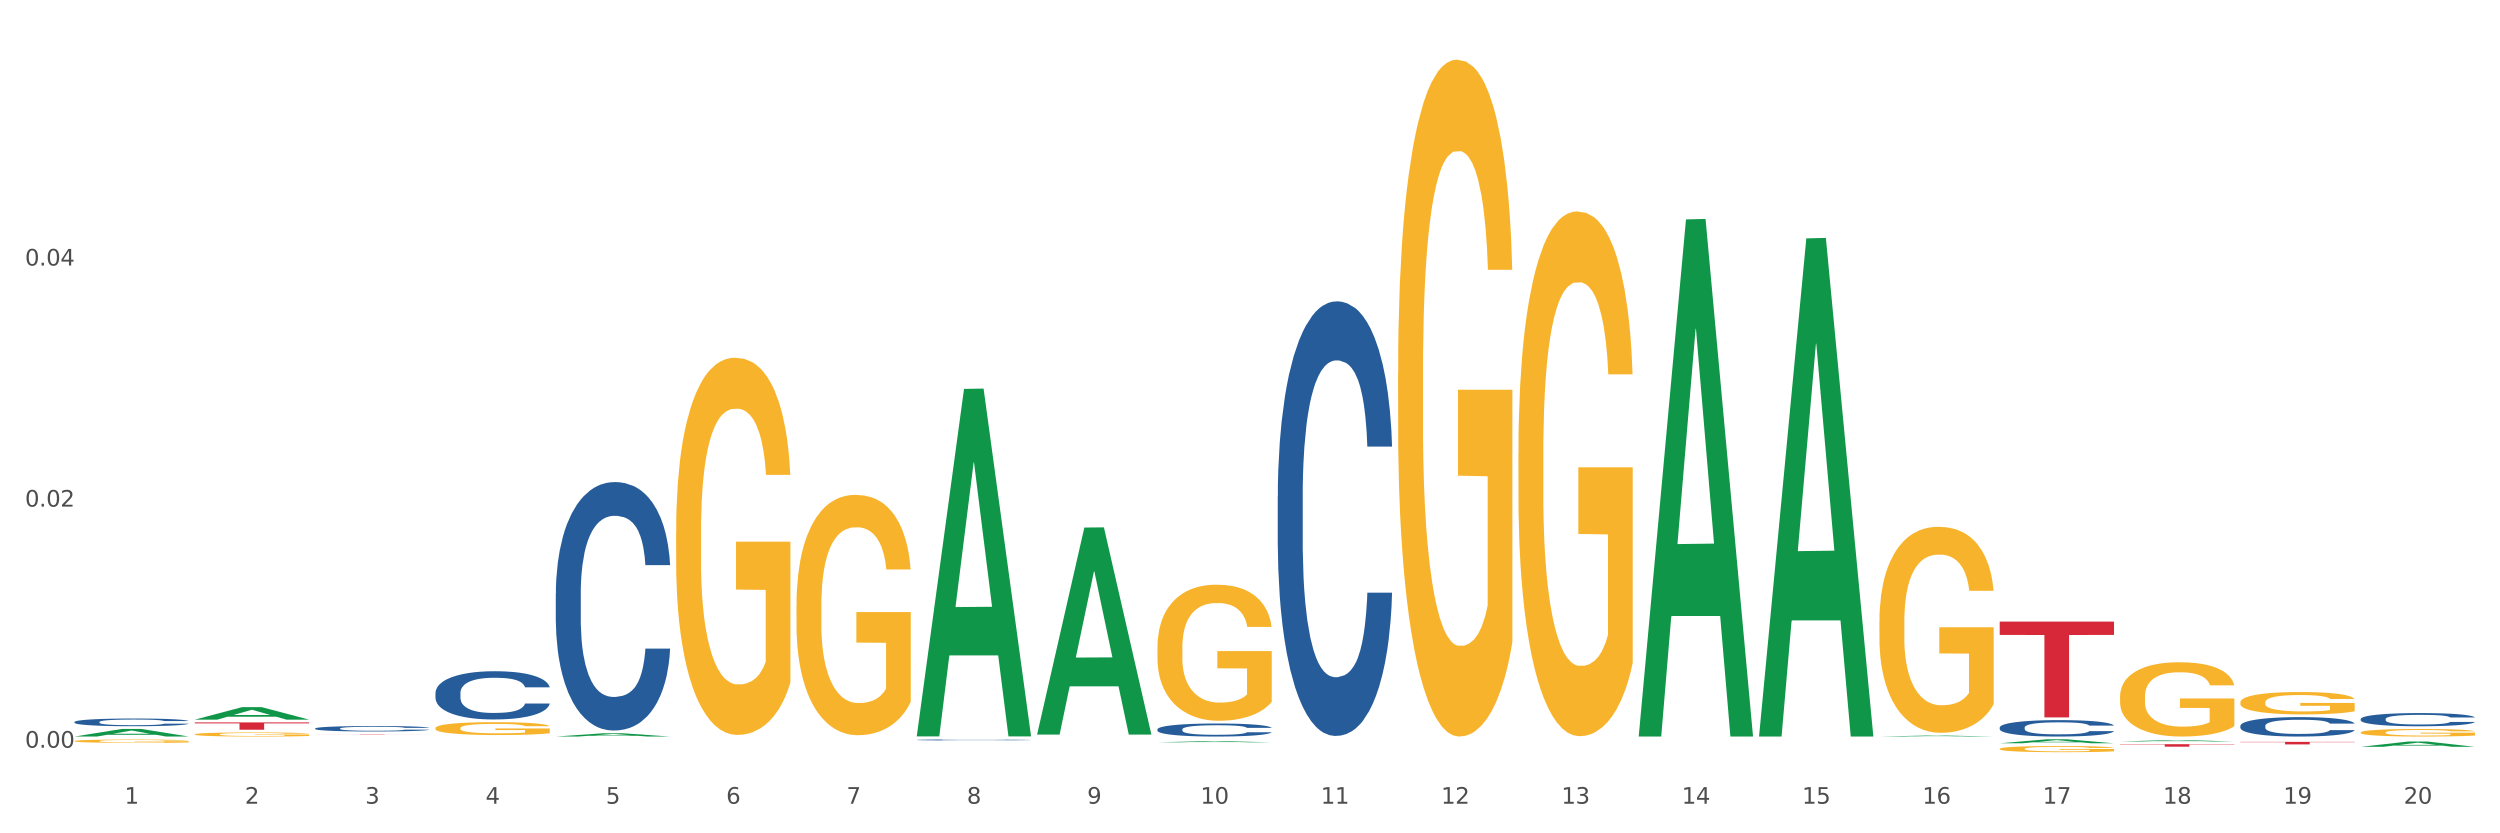 <?xml version="1.0" encoding="utf-8" standalone="no"?>
<!DOCTYPE svg PUBLIC "-//W3C//DTD SVG 1.1//EN"
  "http://www.w3.org/Graphics/SVG/1.1/DTD/svg11.dtd">
<svg xmlns:xlink="http://www.w3.org/1999/xlink" width="1080pt" height="360pt" viewBox="0 0 1080 360" xmlns="http://www.w3.org/2000/svg" version="1.1">
 <rect x="0" y="0" width="1080" height="360" fill="#333333" stroke="none"/>
 <defs>
  <style type="text/css">*{stroke-linejoin: round; stroke-linecap: butt}</style>
 </defs>
 <g id="figure_1">
  <g id="patch_1">
   <path d="M 0 360 
L 1080 360 
L 1080 0 
L 0 0 
z
" style="fill: #ffffff; stroke: #ffffff; stroke-linejoin: miter"/>
  </g>
  <g id="axes_1">
   <g id="matplotlib.axis_1">
    <g id="xtick_1">
     <g id="text_1">
      <!-- 1 -->
      <g style="fill: #4d4d4d" transform="translate(53.812 347.204) scale(0.096 -0.096)">
       <defs>
        <path id="DejaVuSans-31" d="M 794 531 
L 1825 531 
L 1825 4091 
L 703 3866 
L 703 4441 
L 1819 4666 
L 2450 4666 
L 2450 531 
L 3481 531 
L 3481 0 
L 794 0 
L 794 531 
z
" transform="scale(0.016)"/>
       </defs>
       <use xlink:href="#DejaVuSans-31"/>
      </g>
     </g>
    </g>
    <g id="xtick_2">
     <g id="text_2">
      <!-- 2 -->
      <g style="fill: #4d4d4d" transform="translate(105.793 347.204) scale(0.096 -0.096)">
       <defs>
        <path id="DejaVuSans-32" d="M 1228 531 
L 3431 531 
L 3431 0 
L 469 0 
L 469 531 
Q 828 903 1448 1529 
Q 2069 2156 2228 2338 
Q 2531 2678 2651 2914 
Q 2772 3150 2772 3378 
Q 2772 3750 2511 3984 
Q 2250 4219 1831 4219 
Q 1534 4219 1204 4116 
Q 875 4013 500 3803 
L 500 4441 
Q 881 4594 1212 4672 
Q 1544 4750 1819 4750 
Q 2544 4750 2975 4387 
Q 3406 4025 3406 3419 
Q 3406 3131 3298 2873 
Q 3191 2616 2906 2266 
Q 2828 2175 2409 1742 
Q 1991 1309 1228 531 
z
" transform="scale(0.016)"/>
       </defs>
       <use xlink:href="#DejaVuSans-32"/>
      </g>
     </g>
    </g>
    <g id="xtick_3">
     <g id="text_3">
      <!-- 3 -->
      <g style="fill: #4d4d4d" transform="translate(157.774 347.204) scale(0.096 -0.096)">
       <defs>
        <path id="DejaVuSans-33" d="M 2597 2516 
Q 3050 2419 3304 2112 
Q 3559 1806 3559 1356 
Q 3559 666 3084 287 
Q 2609 -91 1734 -91 
Q 1441 -91 1130 -33 
Q 819 25 488 141 
L 488 750 
Q 750 597 1062 519 
Q 1375 441 1716 441 
Q 2309 441 2620 675 
Q 2931 909 2931 1356 
Q 2931 1769 2642 2001 
Q 2353 2234 1838 2234 
L 1294 2234 
L 1294 2753 
L 1863 2753 
Q 2328 2753 2575 2939 
Q 2822 3125 2822 3475 
Q 2822 3834 2567 4026 
Q 2313 4219 1838 4219 
Q 1578 4219 1281 4162 
Q 984 4106 628 3988 
L 628 4550 
Q 988 4650 1302 4700 
Q 1616 4750 1894 4750 
Q 2613 4750 3031 4423 
Q 3450 4097 3450 3541 
Q 3450 3153 3228 2886 
Q 3006 2619 2597 2516 
z
" transform="scale(0.016)"/>
       </defs>
       <use xlink:href="#DejaVuSans-33"/>
      </g>
     </g>
    </g>
    <g id="xtick_4">
     <g id="text_4">
      <!-- 4 -->
      <g style="fill: #4d4d4d" transform="translate(209.756 347.204) scale(0.096 -0.096)">
       <defs>
        <path id="DejaVuSans-34" d="M 2419 4116 
L 825 1625 
L 2419 1625 
L 2419 4116 
z
M 2253 4666 
L 3047 4666 
L 3047 1625 
L 3713 1625 
L 3713 1100 
L 3047 1100 
L 3047 0 
L 2419 0 
L 2419 1100 
L 313 1100 
L 313 1709 
L 2253 4666 
z
" transform="scale(0.016)"/>
       </defs>
       <use xlink:href="#DejaVuSans-34"/>
      </g>
     </g>
    </g>
    <g id="xtick_5">
     <g id="text_5">
      <!-- 5 -->
      <g style="fill: #4d4d4d" transform="translate(261.737 347.204) scale(0.096 -0.096)">
       <defs>
        <path id="DejaVuSans-35" d="M 691 4666 
L 3169 4666 
L 3169 4134 
L 1269 4134 
L 1269 2991 
Q 1406 3038 1543 3061 
Q 1681 3084 1819 3084 
Q 2600 3084 3056 2656 
Q 3513 2228 3513 1497 
Q 3513 744 3044 326 
Q 2575 -91 1722 -91 
Q 1428 -91 1123 -41 
Q 819 9 494 109 
L 494 744 
Q 775 591 1075 516 
Q 1375 441 1709 441 
Q 2250 441 2565 725 
Q 2881 1009 2881 1497 
Q 2881 1984 2565 2268 
Q 2250 2553 1709 2553 
Q 1456 2553 1204 2497 
Q 953 2441 691 2322 
L 691 4666 
z
" transform="scale(0.016)"/>
       </defs>
       <use xlink:href="#DejaVuSans-35"/>
      </g>
     </g>
    </g>
    <g id="xtick_6">
     <g id="text_6">
      <!-- 6 -->
      <g style="fill: #4d4d4d" transform="translate(313.718 347.204) scale(0.096 -0.096)">
       <defs>
        <path id="DejaVuSans-36" d="M 2113 2584 
Q 1688 2584 1439 2293 
Q 1191 2003 1191 1497 
Q 1191 994 1439 701 
Q 1688 409 2113 409 
Q 2538 409 2786 701 
Q 3034 994 3034 1497 
Q 3034 2003 2786 2293 
Q 2538 2584 2113 2584 
z
M 3366 4563 
L 3366 3988 
Q 3128 4100 2886 4159 
Q 2644 4219 2406 4219 
Q 1781 4219 1451 3797 
Q 1122 3375 1075 2522 
Q 1259 2794 1537 2939 
Q 1816 3084 2150 3084 
Q 2853 3084 3261 2657 
Q 3669 2231 3669 1497 
Q 3669 778 3244 343 
Q 2819 -91 2113 -91 
Q 1303 -91 875 529 
Q 447 1150 447 2328 
Q 447 3434 972 4092 
Q 1497 4750 2381 4750 
Q 2619 4750 2861 4703 
Q 3103 4656 3366 4563 
z
" transform="scale(0.016)"/>
       </defs>
       <use xlink:href="#DejaVuSans-36"/>
      </g>
     </g>
    </g>
    <g id="xtick_7">
     <g id="text_7">
      <!-- 7 -->
      <g style="fill: #4d4d4d" transform="translate(365.699 347.204) scale(0.096 -0.096)">
       <defs>
        <path id="DejaVuSans-37" d="M 525 4666 
L 3525 4666 
L 3525 4397 
L 1831 0 
L 1172 0 
L 2766 4134 
L 525 4134 
L 525 4666 
z
" transform="scale(0.016)"/>
       </defs>
       <use xlink:href="#DejaVuSans-37"/>
      </g>
     </g>
    </g>
    <g id="xtick_8">
     <g id="text_8">
      <!-- 8 -->
      <g style="fill: #4d4d4d" transform="translate(417.68 347.204) scale(0.096 -0.096)">
       <defs>
        <path id="DejaVuSans-38" d="M 2034 2216 
Q 1584 2216 1326 1975 
Q 1069 1734 1069 1313 
Q 1069 891 1326 650 
Q 1584 409 2034 409 
Q 2484 409 2743 651 
Q 3003 894 3003 1313 
Q 3003 1734 2745 1975 
Q 2488 2216 2034 2216 
z
M 1403 2484 
Q 997 2584 770 2862 
Q 544 3141 544 3541 
Q 544 4100 942 4425 
Q 1341 4750 2034 4750 
Q 2731 4750 3128 4425 
Q 3525 4100 3525 3541 
Q 3525 3141 3298 2862 
Q 3072 2584 2669 2484 
Q 3125 2378 3379 2068 
Q 3634 1759 3634 1313 
Q 3634 634 3220 271 
Q 2806 -91 2034 -91 
Q 1263 -91 848 271 
Q 434 634 434 1313 
Q 434 1759 690 2068 
Q 947 2378 1403 2484 
z
M 1172 3481 
Q 1172 3119 1398 2916 
Q 1625 2713 2034 2713 
Q 2441 2713 2670 2916 
Q 2900 3119 2900 3481 
Q 2900 3844 2670 4047 
Q 2441 4250 2034 4250 
Q 1625 4250 1398 4047 
Q 1172 3844 1172 3481 
z
" transform="scale(0.016)"/>
       </defs>
       <use xlink:href="#DejaVuSans-38"/>
      </g>
     </g>
    </g>
    <g id="xtick_9">
     <g id="text_9">
      <!-- 9 -->
      <g style="fill: #4d4d4d" transform="translate(469.662 347.204) scale(0.096 -0.096)">
       <defs>
        <path id="DejaVuSans-39" d="M 703 97 
L 703 672 
Q 941 559 1184 500 
Q 1428 441 1663 441 
Q 2288 441 2617 861 
Q 2947 1281 2994 2138 
Q 2813 1869 2534 1725 
Q 2256 1581 1919 1581 
Q 1219 1581 811 2004 
Q 403 2428 403 3163 
Q 403 3881 828 4315 
Q 1253 4750 1959 4750 
Q 2769 4750 3195 4129 
Q 3622 3509 3622 2328 
Q 3622 1225 3098 567 
Q 2575 -91 1691 -91 
Q 1453 -91 1209 -44 
Q 966 3 703 97 
z
M 1959 2075 
Q 2384 2075 2632 2365 
Q 2881 2656 2881 3163 
Q 2881 3666 2632 3958 
Q 2384 4250 1959 4250 
Q 1534 4250 1286 3958 
Q 1038 3666 1038 3163 
Q 1038 2656 1286 2365 
Q 1534 2075 1959 2075 
z
" transform="scale(0.016)"/>
       </defs>
       <use xlink:href="#DejaVuSans-39"/>
      </g>
     </g>
    </g>
    <g id="xtick_10">
     <g id="text_10">
      <!-- 10 -->
      <g style="fill: #4d4d4d" transform="translate(518.589 347.204) scale(0.096 -0.096)">
       <defs>
        <path id="DejaVuSans-30" d="M 2034 4250 
Q 1547 4250 1301 3770 
Q 1056 3291 1056 2328 
Q 1056 1369 1301 889 
Q 1547 409 2034 409 
Q 2525 409 2770 889 
Q 3016 1369 3016 2328 
Q 3016 3291 2770 3770 
Q 2525 4250 2034 4250 
z
M 2034 4750 
Q 2819 4750 3233 4129 
Q 3647 3509 3647 2328 
Q 3647 1150 3233 529 
Q 2819 -91 2034 -91 
Q 1250 -91 836 529 
Q 422 1150 422 2328 
Q 422 3509 836 4129 
Q 1250 4750 2034 4750 
z
" transform="scale(0.016)"/>
       </defs>
       <use xlink:href="#DejaVuSans-31"/>
       <use xlink:href="#DejaVuSans-30" transform="translate(63.623 0)"/>
      </g>
     </g>
    </g>
    <g id="xtick_11">
     <g id="text_11">
      <!-- 11 -->
      <g style="fill: #4d4d4d" transform="translate(570.57 347.204) scale(0.096 -0.096)">
       <use xlink:href="#DejaVuSans-31"/>
       <use xlink:href="#DejaVuSans-31" transform="translate(63.623 0)"/>
      </g>
     </g>
    </g>
    <g id="xtick_12">
     <g id="text_12">
      <!-- 12 -->
      <g style="fill: #4d4d4d" transform="translate(622.551 347.204) scale(0.096 -0.096)">
       <use xlink:href="#DejaVuSans-31"/>
       <use xlink:href="#DejaVuSans-32" transform="translate(63.623 0)"/>
      </g>
     </g>
    </g>
    <g id="xtick_13">
     <g id="text_13">
      <!-- 13 -->
      <g style="fill: #4d4d4d" transform="translate(674.533 347.204) scale(0.096 -0.096)">
       <use xlink:href="#DejaVuSans-31"/>
       <use xlink:href="#DejaVuSans-33" transform="translate(63.623 0)"/>
      </g>
     </g>
    </g>
    <g id="xtick_14">
     <g id="text_14">
      <!-- 14 -->
      <g style="fill: #4d4d4d" transform="translate(726.514 347.204) scale(0.096 -0.096)">
       <use xlink:href="#DejaVuSans-31"/>
       <use xlink:href="#DejaVuSans-34" transform="translate(63.623 0)"/>
      </g>
     </g>
    </g>
    <g id="xtick_15">
     <g id="text_15">
      <!-- 15 -->
      <g style="fill: #4d4d4d" transform="translate(778.495 347.204) scale(0.096 -0.096)">
       <use xlink:href="#DejaVuSans-31"/>
       <use xlink:href="#DejaVuSans-35" transform="translate(63.623 0)"/>
      </g>
     </g>
    </g>
    <g id="xtick_16">
     <g id="text_16">
      <!-- 16 -->
      <g style="fill: #4d4d4d" transform="translate(830.476 347.204) scale(0.096 -0.096)">
       <use xlink:href="#DejaVuSans-31"/>
       <use xlink:href="#DejaVuSans-36" transform="translate(63.623 0)"/>
      </g>
     </g>
    </g>
    <g id="xtick_17">
     <g id="text_17">
      <!-- 17 -->
      <g style="fill: #4d4d4d" transform="translate(882.457 347.204) scale(0.096 -0.096)">
       <use xlink:href="#DejaVuSans-31"/>
       <use xlink:href="#DejaVuSans-37" transform="translate(63.623 0)"/>
      </g>
     </g>
    </g>
    <g id="xtick_18">
     <g id="text_18">
      <!-- 18 -->
      <g style="fill: #4d4d4d" transform="translate(934.439 347.204) scale(0.096 -0.096)">
       <use xlink:href="#DejaVuSans-31"/>
       <use xlink:href="#DejaVuSans-38" transform="translate(63.623 0)"/>
      </g>
     </g>
    </g>
    <g id="xtick_19">
     <g id="text_19">
      <!-- 19 -->
      <g style="fill: #4d4d4d" transform="translate(986.42 347.204) scale(0.096 -0.096)">
       <use xlink:href="#DejaVuSans-31"/>
       <use xlink:href="#DejaVuSans-39" transform="translate(63.623 0)"/>
      </g>
     </g>
    </g>
    <g id="xtick_20">
     <g id="text_20">
      <!-- 20 -->
      <g style="fill: #4d4d4d" transform="translate(1038.401 347.204) scale(0.096 -0.096)">
       <use xlink:href="#DejaVuSans-32"/>
       <use xlink:href="#DejaVuSans-30" transform="translate(63.623 0)"/>
      </g>
     </g>
    </g>
    <g id="xtick_21"/>
    <g id="xtick_22"/>
    <g id="xtick_23"/>
    <g id="xtick_24"/>
    <g id="xtick_25"/>
    <g id="xtick_26"/>
    <g id="xtick_27"/>
    <g id="xtick_28"/>
    <g id="xtick_29"/>
    <g id="xtick_30"/>
    <g id="xtick_31"/>
    <g id="xtick_32"/>
    <g id="xtick_33"/>
    <g id="xtick_34"/>
    <g id="xtick_35"/>
    <g id="xtick_36"/>
    <g id="xtick_37"/>
    <g id="xtick_38"/>
    <g id="xtick_39"/>
   </g>
   <g id="matplotlib.axis_2">
    <g id="ytick_1">
     <g id="text_21">
      <!-- 0.00 -->
      <g style="fill: #4d4d4d" transform="translate(10.8 323.008) scale(0.096 -0.096)">
       <defs>
        <path id="DejaVuSans-2e" d="M 684 794 
L 1344 794 
L 1344 0 
L 684 0 
L 684 794 
z
" transform="scale(0.016)"/>
       </defs>
       <use xlink:href="#DejaVuSans-30"/>
       <use xlink:href="#DejaVuSans-2e" transform="translate(63.623 0)"/>
       <use xlink:href="#DejaVuSans-30" transform="translate(95.41 0)"/>
       <use xlink:href="#DejaVuSans-30" transform="translate(159.033 0)"/>
      </g>
     </g>
    </g>
    <g id="ytick_2">
     <g id="text_22">
      <!-- 0.02 -->
      <g style="fill: #4d4d4d" transform="translate(10.8 218.861) scale(0.096 -0.096)">
       <use xlink:href="#DejaVuSans-30"/>
       <use xlink:href="#DejaVuSans-2e" transform="translate(63.623 0)"/>
       <use xlink:href="#DejaVuSans-30" transform="translate(95.41 0)"/>
       <use xlink:href="#DejaVuSans-32" transform="translate(159.033 0)"/>
      </g>
     </g>
    </g>
    <g id="ytick_3">
     <g id="text_23">
      <!-- 0.04 -->
      <g style="fill: #4d4d4d" transform="translate(10.8 114.715) scale(0.096 -0.096)">
       <use xlink:href="#DejaVuSans-30"/>
       <use xlink:href="#DejaVuSans-2e" transform="translate(63.623 0)"/>
       <use xlink:href="#DejaVuSans-30" transform="translate(95.41 0)"/>
       <use xlink:href="#DejaVuSans-34" transform="translate(159.033 0)"/>
      </g>
     </g>
    </g>
    <g id="ytick_4"/>
    <g id="ytick_5"/>
    <g id="ytick_6"/>
   </g>
   <g id="PolyCollection_1">
    <path d="M 32.175 318.18 
L 32.226 318.177 
L 52.59 314.907 
L 61.041 314.904 
L 81.557 318.187 
L 71.783 318.187 
L 67.353 317.422 
L 46.328 317.422 
L 46.175 317.435 
L 41.899 318.187 
L 32.175 318.187 
L 32.175 318.18 
L 48.975 316.966 
L 64.706 316.963 
L 56.917 315.604 
L 56.815 315.597 
L 56.713 315.607 
L 48.924 316.963 
L 48.975 316.966 
L 32.175 318.18 
z
" clip-path="url(#p0cc5d56f1b)" style="fill: #109648"/>
    <path d="M 84.156 310.877 
L 84.207 310.872 
L 104.571 305.479 
L 113.022 305.474 
L 133.538 310.887 
L 123.764 310.887 
L 119.335 309.627 
L 98.309 309.627 
L 98.156 309.647 
L 93.88 310.887 
L 84.156 310.887 
L 84.156 310.877 
L 100.956 308.874 
L 116.687 308.869 
L 108.898 306.628 
L 108.796 306.618 
L 108.695 306.633 
L 100.905 308.869 
L 100.956 308.874 
L 84.156 310.877 
z
" clip-path="url(#p0cc5d56f1b)" style="fill: #109648"/>
    <path d="M 240.1 318.184 
L 240.151 318.183 
L 260.514 316.767 
L 268.965 316.766 
L 289.482 318.187 
L 279.707 318.187 
L 275.278 317.856 
L 254.253 317.856 
L 254.1 317.861 
L 249.824 318.187 
L 240.1 318.187 
L 240.1 318.184 
L 256.9 317.658 
L 272.631 317.657 
L 264.842 317.069 
L 264.74 317.066 
L 264.638 317.07 
L 256.849 317.657 
L 256.9 317.658 
L 240.1 318.184 
z
" clip-path="url(#p0cc5d56f1b)" style="fill: #109648"/>
    <path d="M 396.043 317.854 
L 396.094 317.713 
L 416.458 168.006 
L 424.909 167.865 
L 445.426 318.136 
L 435.651 318.136 
L 431.222 283.143 
L 410.196 283.143 
L 410.044 283.708 
L 405.767 318.136 
L 396.043 318.136 
L 396.043 317.854 
L 412.844 262.261 
L 428.575 262.12 
L 420.785 199.895 
L 420.684 199.612 
L 420.582 200.036 
L 412.793 262.12 
L 412.844 262.261 
L 396.043 317.854 
z
" clip-path="url(#p0cc5d56f1b)" style="fill: #109648"/>
    <path d="M 448.025 317.188 
L 448.076 317.104 
L 468.439 227.902 
L 476.89 227.818 
L 497.407 317.356 
L 487.632 317.356 
L 483.203 296.506 
L 462.177 296.506 
L 462.025 296.842 
L 457.748 317.356 
L 448.025 317.356 
L 448.025 317.188 
L 464.825 284.063 
L 480.556 283.979 
L 472.767 246.903 
L 472.665 246.735 
L 472.563 246.987 
L 464.774 283.979 
L 464.825 284.063 
L 448.025 317.188 
z
" clip-path="url(#p0cc5d56f1b)" style="fill: #109648"/>
    <path d="M 500.006 320.688 
L 500.057 320.687 
L 520.421 320.18 
L 528.871 320.18 
L 549.388 320.689 
L 539.613 320.689 
L 535.184 320.57 
L 514.159 320.57 
L 514.006 320.572 
L 509.73 320.689 
L 500.006 320.689 
L 500.006 320.688 
L 516.806 320.499 
L 532.537 320.499 
L 524.748 320.288 
L 524.646 320.287 
L 524.544 320.289 
L 516.755 320.499 
L 516.806 320.499 
L 500.006 320.688 
z
" clip-path="url(#p0cc5d56f1b)" style="fill: #109648"/>
    <path d="M 707.931 317.767 
L 707.982 317.557 
L 728.345 94.785 
L 736.796 94.575 
L 757.313 318.187 
L 747.538 318.187 
L 743.109 266.116 
L 722.083 266.116 
L 721.931 266.955 
L 717.654 318.187 
L 707.931 318.187 
L 707.931 317.767 
L 724.731 235.041 
L 740.462 234.831 
L 732.673 142.237 
L 732.571 141.817 
L 732.469 142.447 
L 724.68 234.831 
L 724.731 235.041 
L 707.931 317.767 
z
" clip-path="url(#p0cc5d56f1b)" style="fill: #109648"/>
    <path d="M 759.912 317.782 
L 759.963 317.58 
L 780.327 102.975 
L 788.777 102.773 
L 809.294 318.187 
L 799.519 318.187 
L 795.09 268.024 
L 774.065 268.024 
L 773.912 268.834 
L 769.636 318.187 
L 759.912 318.187 
L 759.912 317.782 
L 776.712 238.089 
L 792.443 237.887 
L 784.654 148.687 
L 784.552 148.283 
L 784.45 148.889 
L 776.661 237.887 
L 776.712 238.089 
L 759.912 317.782 
z
" clip-path="url(#p0cc5d56f1b)" style="fill: #109648"/>
    <path d="M 136.137 317.173 
L 185.52 317.173 
L 185.52 317.192 
L 166.094 317.192 
L 166.094 317.308 
L 155.446 317.308 
L 155.446 317.192 
L 136.137 317.192 
L 136.137 317.173 
L 136.137 317.173 
z
" clip-path="url(#p0cc5d56f1b)" style="fill: #d62839"/>
    <path d="M 863.874 268.532 
L 913.256 268.532 
L 913.256 274.283 
L 893.831 274.322 
L 893.831 309.916 
L 883.182 309.916 
L 883.182 274.322 
L 863.874 274.283 
L 863.874 268.571 
L 863.874 268.532 
z
" clip-path="url(#p0cc5d56f1b)" style="fill: #d62839"/>
    <path d="M 967.837 320.475 
L 1017.219 320.475 
L 1017.219 320.627 
L 997.794 320.628 
L 997.794 321.568 
L 987.145 321.568 
L 987.145 320.628 
L 967.837 320.627 
L 967.837 320.476 
L 967.837 320.475 
z
" clip-path="url(#p0cc5d56f1b)" style="fill: #d62839"/>
    <path d="M 84.156 312.062 
L 133.538 312.062 
L 133.538 312.503 
L 114.113 312.506 
L 114.113 315.237 
L 103.464 315.237 
L 103.464 312.506 
L 84.156 312.503 
L 84.156 312.065 
L 84.156 312.062 
z
" clip-path="url(#p0cc5d56f1b)" style="fill: #d62839"/>
    <path d="M 915.855 321.489 
L 965.238 321.489 
L 965.238 321.639 
L 945.812 321.64 
L 945.812 322.567 
L 935.164 322.567 
L 935.164 321.64 
L 915.855 321.639 
L 915.855 321.49 
L 915.855 321.489 
z
" clip-path="url(#p0cc5d56f1b)" style="fill: #d62839"/>
    <path d="M 396.043 319.639 
L 396.102 319.639 
L 396.102 319.628 
L 396.277 319.612 
L 396.919 319.583 
L 397.736 319.562 
L 399.137 319.536 
L 399.896 319.526 
L 400.888 319.514 
L 402.931 319.495 
L 405.266 319.478 
L 406.9 319.47 
L 408.126 319.464 
L 410.87 319.454 
L 412.446 319.449 
L 414.08 319.445 
L 415.481 319.443 
L 417.816 319.44 
L 419.684 319.439 
L 421.844 319.438 
L 423.653 319.439 
L 426.046 319.441 
L 429.549 319.445 
L 430.891 319.448 
L 432.701 319.453 
L 434.568 319.46 
L 436.086 319.466 
L 437.837 319.476 
L 439.647 319.488 
L 441.398 319.503 
L 442.624 319.518 
L 443.616 319.533 
L 444.492 319.551 
L 445.134 319.571 
L 445.426 319.588 
L 434.744 319.588 
L 434.452 319.573 
L 433.868 319.557 
L 433.284 319.545 
L 432.642 319.536 
L 431.65 319.526 
L 430.774 319.52 
L 429.315 319.512 
L 427.973 319.507 
L 426.863 319.504 
L 425.521 319.502 
L 422.661 319.499 
L 420.618 319.499 
L 419.334 319.5 
L 417.758 319.502 
L 416.415 319.505 
L 414.839 319.51 
L 413.613 319.515 
L 412.387 319.522 
L 411.687 319.527 
L 410.636 319.536 
L 409.936 319.543 
L 409.002 319.556 
L 408.477 319.565 
L 407.543 319.588 
L 407.134 319.606 
L 406.959 319.617 
L 406.842 319.63 
L 406.842 319.694 
L 407.192 319.723 
L 407.484 319.735 
L 407.951 319.749 
L 408.827 319.767 
L 410.111 319.784 
L 411.453 319.797 
L 412.563 319.805 
L 413.613 319.811 
L 414.664 319.815 
L 415.948 319.819 
L 416.999 319.822 
L 418.575 319.824 
L 420.443 319.825 
L 421.902 319.825 
L 424.879 319.823 
L 426.221 319.821 
L 427.506 319.818 
L 428.906 319.814 
L 430.016 319.809 
L 430.658 319.805 
L 431.708 319.797 
L 432.526 319.789 
L 433.226 319.78 
L 433.693 319.772 
L 434.218 319.759 
L 434.627 319.746 
L 434.744 319.738 
L 445.426 319.738 
L 445.192 319.753 
L 444.783 319.767 
L 443.966 319.786 
L 443.324 319.797 
L 442.332 319.811 
L 441.281 319.822 
L 439.822 319.835 
L 438.479 319.844 
L 437.078 319.853 
L 435.561 319.86 
L 432.817 319.87 
L 431.825 319.873 
L 429.724 319.878 
L 428.089 319.881 
L 425.696 319.884 
L 423.244 319.885 
L 420.676 319.886 
L 418.4 319.885 
L 415.89 319.882 
L 414.314 319.88 
L 412.563 319.876 
L 410.52 319.871 
L 408.593 319.864 
L 406.784 319.855 
L 405.091 319.846 
L 403.515 319.835 
L 401.472 319.818 
L 399.954 319.801 
L 398.845 319.785 
L 398.086 319.771 
L 397.328 319.754 
L 396.919 319.742 
L 396.277 319.714 
L 396.043 319.687 
L 396.043 319.639 
z
" clip-path="url(#p0cc5d56f1b)" style="fill: #255c99"/>
    <path d="M 551.987 214.541 
L 552.045 214.37 
L 552.045 209.569 
L 552.221 203.053 
L 552.863 191.05 
L 553.68 181.962 
L 555.081 171.331 
L 555.84 166.873 
L 556.832 161.9 
L 558.875 153.841 
L 561.21 146.982 
L 562.844 143.21 
L 564.07 140.809 
L 566.813 136.522 
L 568.389 134.636 
L 570.024 133.093 
L 571.425 132.064 
L 573.76 130.864 
L 575.627 130.349 
L 577.787 130.178 
L 579.597 130.349 
L 581.99 131.035 
L 585.492 133.093 
L 586.835 134.293 
L 588.644 136.351 
L 590.512 139.094 
L 592.03 141.838 
L 593.781 145.782 
L 595.59 150.926 
L 597.342 157.442 
L 598.567 163.443 
L 599.56 169.788 
L 600.435 177.504 
L 601.077 185.906 
L 601.369 192.936 
L 590.687 192.936 
L 590.395 186.592 
L 589.812 179.733 
L 589.228 175.103 
L 588.586 171.331 
L 587.594 167.044 
L 586.718 164.3 
L 585.259 161.043 
L 583.916 158.985 
L 582.807 157.785 
L 581.465 156.756 
L 578.604 155.727 
L 576.561 155.727 
L 575.277 156.07 
L 573.701 156.927 
L 572.359 158.128 
L 570.783 160.185 
L 569.557 162.414 
L 568.331 165.329 
L 567.631 167.387 
L 566.58 171.159 
L 565.879 174.246 
L 564.945 179.561 
L 564.42 183.334 
L 563.486 193.107 
L 563.078 200.309 
L 562.902 205.282 
L 562.786 210.769 
L 562.786 237.518 
L 563.136 249.521 
L 563.428 254.665 
L 563.895 260.495 
L 564.77 268.04 
L 566.055 275.413 
L 567.397 280.729 
L 568.506 283.987 
L 569.557 286.387 
L 570.607 288.273 
L 571.892 289.988 
L 572.942 291.017 
L 574.518 292.046 
L 576.386 292.56 
L 577.846 292.56 
L 580.822 291.703 
L 582.165 290.845 
L 583.449 289.645 
L 584.85 287.759 
L 585.959 285.701 
L 586.601 284.158 
L 587.652 280.9 
L 588.469 277.471 
L 589.17 273.527 
L 589.637 270.098 
L 590.162 264.953 
L 590.57 259.123 
L 590.687 256.037 
L 601.369 256.037 
L 601.136 262.21 
L 600.727 268.211 
L 599.91 276.27 
L 599.268 280.9 
L 598.275 286.559 
L 597.225 291.36 
L 595.766 296.675 
L 594.423 300.619 
L 593.022 304.049 
L 591.504 307.135 
L 588.761 311.422 
L 587.769 312.622 
L 585.667 314.68 
L 584.033 315.88 
L 581.64 317.08 
L 579.188 317.766 
L 576.62 317.938 
L 574.343 317.595 
L 571.833 316.566 
L 570.257 315.537 
L 568.506 313.994 
L 566.463 311.593 
L 564.537 308.678 
L 562.727 305.249 
L 561.035 301.305 
L 559.459 296.847 
L 557.416 289.474 
L 555.898 282.272 
L 554.789 275.585 
L 554.03 269.926 
L 553.271 262.724 
L 552.863 257.752 
L 552.221 245.749 
L 551.987 234.603 
L 551.987 214.541 
z
" clip-path="url(#p0cc5d56f1b)" style="fill: #255c99"/>
    <path d="M 863.874 314.279 
L 863.933 314.272 
L 863.933 314.091 
L 864.108 313.845 
L 864.75 313.391 
L 865.567 313.048 
L 866.968 312.646 
L 867.727 312.477 
L 868.719 312.289 
L 870.762 311.985 
L 873.097 311.726 
L 874.731 311.583 
L 875.957 311.492 
L 878.701 311.33 
L 880.277 311.259 
L 881.911 311.201 
L 883.312 311.162 
L 885.647 311.116 
L 887.515 311.097 
L 889.674 311.09 
L 891.484 311.097 
L 893.877 311.123 
L 897.379 311.201 
L 898.722 311.246 
L 900.531 311.324 
L 902.399 311.427 
L 903.917 311.531 
L 905.668 311.68 
L 907.478 311.875 
L 909.229 312.121 
L 910.455 312.348 
L 911.447 312.587 
L 912.322 312.879 
L 912.965 313.197 
L 913.256 313.462 
L 902.574 313.462 
L 902.283 313.223 
L 901.699 312.963 
L 901.115 312.788 
L 900.473 312.646 
L 899.481 312.484 
L 898.605 312.38 
L 897.146 312.257 
L 895.803 312.179 
L 894.694 312.134 
L 893.352 312.095 
L 890.492 312.056 
L 888.449 312.056 
L 887.164 312.069 
L 885.588 312.101 
L 884.246 312.147 
L 882.67 312.225 
L 881.444 312.309 
L 880.218 312.419 
L 879.518 312.497 
L 878.467 312.639 
L 877.767 312.756 
L 876.833 312.957 
L 876.307 313.099 
L 875.373 313.469 
L 874.965 313.741 
L 874.79 313.929 
L 874.673 314.136 
L 874.673 315.147 
L 875.023 315.601 
L 875.315 315.795 
L 875.782 316.016 
L 876.658 316.301 
L 877.942 316.579 
L 879.284 316.78 
L 880.393 316.903 
L 881.444 316.994 
L 882.495 317.065 
L 883.779 317.13 
L 884.83 317.169 
L 886.406 317.208 
L 888.273 317.227 
L 889.733 317.227 
L 892.71 317.195 
L 894.052 317.163 
L 895.336 317.117 
L 896.737 317.046 
L 897.846 316.968 
L 898.488 316.91 
L 899.539 316.787 
L 900.356 316.657 
L 901.057 316.508 
L 901.524 316.379 
L 902.049 316.184 
L 902.458 315.964 
L 902.574 315.847 
L 913.256 315.847 
L 913.023 316.08 
L 912.614 316.307 
L 911.797 316.612 
L 911.155 316.787 
L 910.163 317.001 
L 909.112 317.182 
L 907.653 317.383 
L 906.31 317.532 
L 904.909 317.662 
L 903.392 317.778 
L 900.648 317.94 
L 899.656 317.986 
L 897.555 318.063 
L 895.92 318.109 
L 893.527 318.154 
L 891.075 318.18 
L 888.507 318.187 
L 886.23 318.174 
L 883.72 318.135 
L 882.144 318.096 
L 880.393 318.038 
L 878.35 317.947 
L 876.424 317.837 
L 874.615 317.707 
L 872.922 317.558 
L 871.346 317.39 
L 869.303 317.111 
L 867.785 316.839 
L 866.676 316.586 
L 865.917 316.372 
L 865.158 316.1 
L 864.75 315.912 
L 864.108 315.458 
L 863.874 315.037 
L 863.874 314.279 
z
" clip-path="url(#p0cc5d56f1b)" style="fill: #255c99"/>
    <path d="M 32.175 311.896 
L 32.233 311.893 
L 32.233 311.808 
L 32.408 311.693 
L 33.051 311.48 
L 33.868 311.319 
L 35.269 311.13 
L 36.028 311.051 
L 37.02 310.963 
L 39.063 310.82 
L 41.398 310.698 
L 43.032 310.631 
L 44.258 310.589 
L 47.001 310.513 
L 48.577 310.479 
L 50.212 310.452 
L 51.613 310.434 
L 53.948 310.413 
L 55.815 310.403 
L 57.975 310.4 
L 59.785 310.403 
L 62.178 310.416 
L 65.68 310.452 
L 67.023 310.473 
L 68.832 310.51 
L 70.7 310.559 
L 72.218 310.607 
L 73.969 310.677 
L 75.778 310.768 
L 77.53 310.884 
L 78.755 310.99 
L 79.748 311.103 
L 80.623 311.24 
L 81.265 311.388 
L 81.557 311.513 
L 70.875 311.513 
L 70.583 311.401 
L 70 311.279 
L 69.416 311.197 
L 68.774 311.13 
L 67.782 311.054 
L 66.906 311.005 
L 65.447 310.948 
L 64.104 310.911 
L 62.995 310.89 
L 61.653 310.872 
L 58.792 310.853 
L 56.749 310.853 
L 55.465 310.859 
L 53.889 310.875 
L 52.547 310.896 
L 50.971 310.932 
L 49.745 310.972 
L 48.519 311.024 
L 47.819 311.06 
L 46.768 311.127 
L 46.067 311.182 
L 45.133 311.276 
L 44.608 311.343 
L 43.674 311.516 
L 43.266 311.644 
L 43.09 311.732 
L 42.974 311.829 
L 42.974 312.304 
L 43.324 312.516 
L 43.616 312.608 
L 44.083 312.711 
L 44.958 312.845 
L 46.242 312.976 
L 47.585 313.07 
L 48.694 313.128 
L 49.745 313.17 
L 50.795 313.204 
L 52.08 313.234 
L 53.13 313.252 
L 54.706 313.27 
L 56.574 313.28 
L 58.033 313.28 
L 61.01 313.264 
L 62.353 313.249 
L 63.637 313.228 
L 65.038 313.194 
L 66.147 313.158 
L 66.789 313.131 
L 67.84 313.073 
L 68.657 313.012 
L 69.358 312.942 
L 69.825 312.881 
L 70.35 312.79 
L 70.758 312.687 
L 70.875 312.632 
L 81.557 312.632 
L 81.324 312.741 
L 80.915 312.848 
L 80.098 312.991 
L 79.456 313.073 
L 78.463 313.173 
L 77.413 313.258 
L 75.953 313.353 
L 74.611 313.422 
L 73.21 313.483 
L 71.692 313.538 
L 68.949 313.614 
L 67.957 313.635 
L 65.855 313.672 
L 64.221 313.693 
L 61.828 313.714 
L 59.376 313.726 
L 56.808 313.729 
L 54.531 313.723 
L 52.021 313.705 
L 50.445 313.687 
L 48.694 313.66 
L 46.651 313.617 
L 44.725 313.565 
L 42.915 313.505 
L 41.223 313.435 
L 39.647 313.356 
L 37.604 313.225 
L 36.086 313.097 
L 34.977 312.979 
L 34.218 312.878 
L 33.459 312.751 
L 33.051 312.662 
L 32.408 312.45 
L 32.175 312.252 
L 32.175 311.896 
z
" clip-path="url(#p0cc5d56f1b)" style="fill: #255c99"/>
    <path d="M 292.081 229.842 
L 292.139 229.693 
L 292.139 224.335 
L 292.256 219.722 
L 292.839 208.56 
L 293.713 199.332 
L 294.355 194.421 
L 294.996 190.403 
L 295.754 186.385 
L 296.687 182.217 
L 298.378 176.116 
L 299.427 172.99 
L 300.71 169.716 
L 303.042 164.954 
L 304.733 162.275 
L 306.482 160.042 
L 309.339 157.364 
L 311.204 156.173 
L 313.186 155.28 
L 315.577 154.685 
L 317.384 154.536 
L 321.349 154.982 
L 324.73 156.322 
L 326.363 157.364 
L 328.462 159.149 
L 329.569 160.34 
L 331.377 162.721 
L 333.243 165.847 
L 334.525 168.526 
L 336.449 173.586 
L 337.907 178.646 
L 339.248 184.896 
L 339.947 189.212 
L 340.472 193.231 
L 340.938 197.844 
L 341.405 205.137 
L 330.91 205.137 
L 330.502 199.928 
L 329.861 195.016 
L 328.928 190.254 
L 328.112 187.278 
L 326.713 183.557 
L 325.43 181.176 
L 324.089 179.39 
L 322.457 177.902 
L 321.174 177.157 
L 319.367 176.562 
L 315.81 176.711 
L 313.42 177.902 
L 311.787 179.39 
L 310.738 180.729 
L 309.805 182.217 
L 308.756 184.301 
L 307.531 187.426 
L 306.657 190.254 
L 305.782 193.826 
L 305.082 197.398 
L 304.441 201.565 
L 303.916 206.03 
L 303.508 210.643 
L 303.158 216.299 
L 302.867 225.675 
L 302.867 246.064 
L 302.984 250.677 
L 303.275 256.779 
L 303.625 261.393 
L 304.208 266.899 
L 304.733 270.62 
L 305.724 275.978 
L 306.832 280.442 
L 307.706 283.27 
L 308.581 285.651 
L 310.096 288.925 
L 311.787 291.604 
L 313.245 293.241 
L 315.227 294.73 
L 316.568 295.325 
L 317.734 295.623 
L 320.591 295.623 
L 322.631 295.176 
L 324.905 294.134 
L 326.654 292.795 
L 328.112 291.158 
L 329.744 288.479 
L 330.794 285.949 
L 330.794 254.844 
L 317.967 254.696 
L 317.967 234.009 
L 341.463 234.009 
L 341.463 294.73 
L 340.472 297.855 
L 339.364 300.683 
L 338.198 303.213 
L 336.449 306.338 
L 334.35 309.315 
L 332.485 311.398 
L 330.502 313.184 
L 328.17 314.821 
L 325.138 316.309 
L 323.273 316.905 
L 320.941 317.351 
L 318.2 317.5 
L 315.81 317.202 
L 313.478 316.458 
L 311.029 315.119 
L 308.639 313.184 
L 306.832 311.249 
L 305.024 308.868 
L 303.1 305.743 
L 301.584 302.766 
L 300.418 300.087 
L 299.136 296.664 
L 297.736 292.2 
L 296.687 288.181 
L 295.754 284.014 
L 294.763 278.657 
L 294.063 274.043 
L 293.364 268.239 
L 292.956 263.923 
L 292.489 257.226 
L 292.139 247.85 
L 292.081 229.842 
z
" clip-path="url(#p0cc5d56f1b)" style="fill: #f7b32b"/>
    <path d="M 603.968 160.89 
L 604.027 160.623 
L 604.027 151.009 
L 604.143 142.73 
L 604.726 122.701 
L 605.601 106.144 
L 606.242 97.331 
L 606.883 90.12 
L 607.641 82.91 
L 608.574 75.432 
L 610.265 64.483 
L 611.314 58.875 
L 612.597 52.999 
L 614.929 44.453 
L 616.62 39.646 
L 618.369 35.641 
L 621.226 30.834 
L 623.091 28.697 
L 625.074 27.095 
L 627.464 26.027 
L 629.271 25.759 
L 633.236 26.561 
L 636.618 28.964 
L 638.25 30.834 
L 640.349 34.038 
L 641.457 36.175 
L 643.264 40.448 
L 645.13 46.056 
L 646.412 50.863 
L 648.336 59.943 
L 649.794 69.023 
L 651.135 80.239 
L 651.835 87.984 
L 652.359 95.194 
L 652.826 103.473 
L 653.292 116.559 
L 642.798 116.559 
L 642.39 107.212 
L 641.748 98.399 
L 640.815 89.853 
L 639.999 84.512 
L 638.6 77.836 
L 637.317 73.563 
L 635.976 70.358 
L 634.344 67.687 
L 633.061 66.352 
L 631.254 65.284 
L 627.697 65.551 
L 625.307 67.687 
L 623.674 70.358 
L 622.625 72.761 
L 621.692 75.432 
L 620.643 79.171 
L 619.418 84.779 
L 618.544 89.853 
L 617.669 96.262 
L 616.97 102.672 
L 616.328 110.149 
L 615.804 118.161 
L 615.396 126.44 
L 615.046 136.588 
L 614.754 153.413 
L 614.754 189.999 
L 614.871 198.278 
L 615.162 209.227 
L 615.512 217.506 
L 616.095 227.387 
L 616.62 234.064 
L 617.611 243.678 
L 618.719 251.689 
L 619.593 256.764 
L 620.468 261.036 
L 621.984 266.912 
L 623.674 271.719 
L 625.132 274.656 
L 627.114 277.327 
L 628.455 278.395 
L 629.621 278.929 
L 632.478 278.929 
L 634.519 278.128 
L 636.792 276.259 
L 638.542 273.855 
L 639.999 270.918 
L 641.632 266.111 
L 642.681 261.571 
L 642.681 205.756 
L 629.855 205.489 
L 629.855 168.368 
L 653.35 168.368 
L 653.35 277.327 
L 652.359 282.935 
L 651.251 288.009 
L 650.085 292.549 
L 648.336 298.157 
L 646.237 303.498 
L 644.372 307.237 
L 642.39 310.442 
L 640.057 313.38 
L 637.026 316.05 
L 635.16 317.118 
L 632.828 317.92 
L 630.088 318.187 
L 627.697 317.652 
L 625.365 316.317 
L 622.917 313.914 
L 620.526 310.442 
L 618.719 306.97 
L 616.911 302.697 
L 614.987 297.089 
L 613.472 291.748 
L 612.305 286.941 
L 611.023 280.799 
L 609.624 272.787 
L 608.574 265.576 
L 607.641 258.099 
L 606.65 248.485 
L 605.951 240.206 
L 605.251 229.791 
L 604.843 222.046 
L 604.376 210.029 
L 604.027 193.204 
L 603.968 160.89 
z
" clip-path="url(#p0cc5d56f1b)" style="fill: #f7b32b"/>
    <path d="M 500.006 279.752 
L 500.064 279.698 
L 500.064 277.765 
L 500.181 276.101 
L 500.764 272.073 
L 501.638 268.744 
L 502.28 266.972 
L 502.921 265.522 
L 503.679 264.073 
L 504.612 262.569 
L 506.302 260.368 
L 507.352 259.24 
L 508.635 258.059 
L 510.967 256.34 
L 512.657 255.374 
L 514.407 254.568 
L 517.263 253.602 
L 519.129 253.172 
L 521.111 252.85 
L 523.502 252.635 
L 525.309 252.582 
L 529.274 252.743 
L 532.655 253.226 
L 534.288 253.602 
L 536.387 254.246 
L 537.494 254.676 
L 539.302 255.535 
L 541.167 256.663 
L 542.45 257.629 
L 544.374 259.455 
L 545.832 261.28 
L 547.172 263.536 
L 547.872 265.093 
L 548.397 266.543 
L 548.863 268.207 
L 549.33 270.838 
L 538.835 270.838 
L 538.427 268.959 
L 537.786 267.187 
L 536.853 265.469 
L 536.037 264.395 
L 534.637 263.052 
L 533.355 262.193 
L 532.014 261.549 
L 530.381 261.012 
L 529.099 260.743 
L 527.291 260.529 
L 523.735 260.582 
L 521.345 261.012 
L 519.712 261.549 
L 518.663 262.032 
L 517.73 262.569 
L 516.68 263.321 
L 515.456 264.448 
L 514.581 265.469 
L 513.707 266.757 
L 513.007 268.046 
L 512.366 269.55 
L 511.841 271.161 
L 511.433 272.825 
L 511.083 274.866 
L 510.792 278.248 
L 510.792 285.605 
L 510.908 287.269 
L 511.2 289.471 
L 511.55 291.135 
L 512.133 293.122 
L 512.657 294.465 
L 513.649 296.398 
L 514.756 298.009 
L 515.631 299.029 
L 516.505 299.888 
L 518.021 301.069 
L 519.712 302.036 
L 521.17 302.626 
L 523.152 303.163 
L 524.493 303.378 
L 525.659 303.486 
L 528.516 303.486 
L 530.556 303.325 
L 532.83 302.949 
L 534.579 302.465 
L 536.037 301.875 
L 537.669 300.908 
L 538.719 299.995 
L 538.719 288.773 
L 525.892 288.719 
L 525.892 281.255 
L 549.388 281.255 
L 549.388 303.163 
L 548.397 304.291 
L 547.289 305.311 
L 546.123 306.224 
L 544.374 307.352 
L 542.275 308.426 
L 540.409 309.177 
L 538.427 309.822 
L 536.095 310.412 
L 533.063 310.949 
L 531.198 311.164 
L 528.866 311.325 
L 526.125 311.379 
L 523.735 311.272 
L 521.403 311.003 
L 518.954 310.52 
L 516.564 309.822 
L 514.756 309.124 
L 512.949 308.265 
L 511.025 307.137 
L 509.509 306.063 
L 508.343 305.097 
L 507.06 303.861 
L 505.661 302.251 
L 504.612 300.801 
L 503.679 299.297 
L 502.688 297.364 
L 501.988 295.7 
L 501.288 293.606 
L 500.88 292.048 
L 500.414 289.632 
L 500.064 286.249 
L 500.006 279.752 
z
" clip-path="url(#p0cc5d56f1b)" style="fill: #f7b32b"/>
    <path d="M 655.949 196.089 
L 656.008 195.882 
L 656.008 188.428 
L 656.124 182.01 
L 656.707 166.482 
L 657.582 153.645 
L 658.223 146.813 
L 658.865 141.222 
L 659.622 135.632 
L 660.555 129.835 
L 662.246 121.346 
L 663.296 116.998 
L 664.578 112.443 
L 666.91 105.818 
L 668.601 102.091 
L 670.35 98.985 
L 673.207 95.259 
L 675.073 93.602 
L 677.055 92.36 
L 679.445 91.532 
L 681.253 91.325 
L 685.217 91.946 
L 688.599 93.809 
L 690.231 95.259 
L 692.33 97.743 
L 693.438 99.4 
L 695.245 102.712 
L 697.111 107.06 
L 698.394 110.787 
L 700.318 117.826 
L 701.775 124.866 
L 703.116 133.562 
L 703.816 139.566 
L 704.34 145.156 
L 704.807 151.575 
L 705.273 161.72 
L 694.779 161.72 
L 694.371 154.473 
L 693.729 147.641 
L 692.797 141.015 
L 691.98 136.874 
L 690.581 131.698 
L 689.298 128.386 
L 687.957 125.901 
L 686.325 123.831 
L 685.042 122.796 
L 683.235 121.967 
L 679.679 122.174 
L 677.288 123.831 
L 675.656 125.901 
L 674.606 127.765 
L 673.673 129.835 
L 672.624 132.734 
L 671.4 137.082 
L 670.525 141.015 
L 669.651 145.984 
L 668.951 150.953 
L 668.31 156.751 
L 667.785 162.962 
L 667.377 169.38 
L 667.027 177.248 
L 666.735 190.292 
L 666.735 218.657 
L 666.852 225.075 
L 667.143 233.564 
L 667.493 239.982 
L 668.076 247.643 
L 668.601 252.819 
L 669.592 260.273 
L 670.7 266.484 
L 671.574 270.418 
L 672.449 273.73 
L 673.965 278.285 
L 675.656 282.012 
L 677.113 284.29 
L 679.095 286.36 
L 680.436 287.188 
L 681.602 287.602 
L 684.459 287.602 
L 686.5 286.981 
L 688.774 285.532 
L 690.523 283.669 
L 691.98 281.391 
L 693.613 277.664 
L 694.662 274.145 
L 694.662 230.872 
L 681.836 230.665 
L 681.836 201.886 
L 705.332 201.886 
L 705.332 286.36 
L 704.34 290.708 
L 703.233 294.642 
L 702.067 298.162 
L 700.318 302.51 
L 698.219 306.65 
L 696.353 309.549 
L 694.371 312.034 
L 692.039 314.311 
L 689.007 316.381 
L 687.141 317.21 
L 684.809 317.831 
L 682.069 318.038 
L 679.679 317.624 
L 677.346 316.588 
L 674.898 314.725 
L 672.507 312.034 
L 670.7 309.342 
L 668.893 306.029 
L 666.969 301.681 
L 665.453 297.54 
L 664.287 293.814 
L 663.004 289.052 
L 661.605 282.84 
L 660.555 277.25 
L 659.622 271.453 
L 658.631 263.999 
L 657.932 257.581 
L 657.232 249.506 
L 656.824 243.502 
L 656.358 234.185 
L 656.008 221.141 
L 655.949 196.089 
z
" clip-path="url(#p0cc5d56f1b)" style="fill: #f7b32b"/>
    <path d="M 344.062 261.759 
L 344.121 261.664 
L 344.121 258.25 
L 344.237 255.31 
L 344.82 248.198 
L 345.695 242.318 
L 346.336 239.189 
L 346.977 236.629 
L 347.735 234.068 
L 348.668 231.413 
L 350.359 227.525 
L 351.408 225.533 
L 352.691 223.447 
L 355.023 220.412 
L 356.714 218.705 
L 358.463 217.283 
L 361.32 215.576 
L 363.185 214.817 
L 365.168 214.248 
L 367.558 213.869 
L 369.365 213.774 
L 373.33 214.059 
L 376.712 214.912 
L 378.344 215.576 
L 380.443 216.714 
L 381.551 217.473 
L 383.358 218.99 
L 385.224 220.981 
L 386.506 222.688 
L 388.43 225.913 
L 389.888 229.137 
L 391.229 233.12 
L 391.928 235.87 
L 392.453 238.43 
L 392.92 241.37 
L 393.386 246.017 
L 382.892 246.017 
L 382.484 242.698 
L 381.842 239.568 
L 380.909 236.534 
L 380.093 234.637 
L 378.694 232.266 
L 377.411 230.749 
L 376.07 229.611 
L 374.438 228.663 
L 373.155 228.189 
L 371.348 227.809 
L 367.791 227.904 
L 365.401 228.663 
L 363.768 229.611 
L 362.719 230.465 
L 361.786 231.413 
L 360.737 232.74 
L 359.512 234.732 
L 358.638 236.534 
L 357.763 238.81 
L 357.064 241.086 
L 356.422 243.741 
L 355.898 246.586 
L 355.489 249.526 
L 355.14 253.129 
L 354.848 259.104 
L 354.848 272.096 
L 354.965 275.035 
L 355.256 278.924 
L 355.606 281.863 
L 356.189 285.372 
L 356.714 287.743 
L 357.705 291.157 
L 358.813 294.002 
L 359.687 295.804 
L 360.562 297.321 
L 362.078 299.407 
L 363.768 301.114 
L 365.226 302.157 
L 367.208 303.106 
L 368.549 303.485 
L 369.715 303.675 
L 372.572 303.675 
L 374.613 303.39 
L 376.886 302.726 
L 378.636 301.873 
L 380.093 300.83 
L 381.726 299.123 
L 382.775 297.511 
L 382.775 277.691 
L 369.948 277.596 
L 369.948 264.414 
L 393.444 264.414 
L 393.444 303.106 
L 392.453 305.097 
L 391.345 306.899 
L 390.179 308.511 
L 388.43 310.503 
L 386.331 312.399 
L 384.466 313.727 
L 382.484 314.865 
L 380.151 315.908 
L 377.12 316.856 
L 375.254 317.236 
L 372.922 317.52 
L 370.182 317.615 
L 367.791 317.425 
L 365.459 316.951 
L 363.011 316.098 
L 360.62 314.865 
L 358.813 313.632 
L 357.005 312.115 
L 355.081 310.123 
L 353.566 308.227 
L 352.399 306.52 
L 351.117 304.339 
L 349.718 301.494 
L 348.668 298.933 
L 347.735 296.278 
L 346.744 292.864 
L 346.045 289.924 
L 345.345 286.226 
L 344.937 283.476 
L 344.47 279.208 
L 344.121 273.234 
L 344.062 261.759 
z
" clip-path="url(#p0cc5d56f1b)" style="fill: #f7b32b"/>
    <path d="M 188.119 314.548 
L 188.177 314.543 
L 188.177 314.36 
L 188.294 314.203 
L 188.877 313.823 
L 189.751 313.508 
L 190.392 313.341 
L 191.034 313.204 
L 191.792 313.067 
L 192.725 312.925 
L 194.415 312.717 
L 195.465 312.61 
L 196.747 312.498 
L 199.079 312.336 
L 200.77 312.245 
L 202.519 312.169 
L 205.376 312.077 
L 207.242 312.037 
L 209.224 312.006 
L 211.614 311.986 
L 213.422 311.981 
L 217.386 311.996 
L 220.768 312.042 
L 222.4 312.077 
L 224.499 312.138 
L 225.607 312.179 
L 227.414 312.26 
L 229.28 312.366 
L 230.563 312.458 
L 232.487 312.63 
L 233.944 312.803 
L 235.285 313.016 
L 235.985 313.163 
L 236.51 313.3 
L 236.976 313.457 
L 237.442 313.706 
L 226.948 313.706 
L 226.54 313.528 
L 225.899 313.361 
L 224.966 313.199 
L 224.149 313.097 
L 222.75 312.97 
L 221.468 312.889 
L 220.127 312.828 
L 218.494 312.777 
L 217.212 312.752 
L 215.404 312.732 
L 211.848 312.737 
L 209.457 312.777 
L 207.825 312.828 
L 206.775 312.874 
L 205.843 312.925 
L 204.793 312.996 
L 203.569 313.102 
L 202.694 313.199 
L 201.82 313.32 
L 201.12 313.442 
L 200.479 313.584 
L 199.954 313.736 
L 199.546 313.894 
L 199.196 314.086 
L 198.905 314.406 
L 198.905 315.101 
L 199.021 315.258 
L 199.313 315.466 
L 199.662 315.624 
L 200.246 315.811 
L 200.77 315.938 
L 201.761 316.121 
L 202.869 316.273 
L 203.744 316.369 
L 204.618 316.451 
L 206.134 316.562 
L 207.825 316.654 
L 209.282 316.709 
L 211.265 316.76 
L 212.606 316.78 
L 213.772 316.791 
L 216.628 316.791 
L 218.669 316.775 
L 220.943 316.74 
L 222.692 316.694 
L 224.149 316.638 
L 225.782 316.547 
L 226.831 316.461 
L 226.831 315.4 
L 214.005 315.395 
L 214.005 314.69 
L 237.501 314.69 
L 237.501 316.76 
L 236.51 316.867 
L 235.402 316.963 
L 234.236 317.049 
L 232.487 317.156 
L 230.388 317.257 
L 228.522 317.328 
L 226.54 317.389 
L 224.208 317.445 
L 221.176 317.496 
L 219.31 317.516 
L 216.978 317.531 
L 214.238 317.536 
L 211.848 317.526 
L 209.516 317.501 
L 207.067 317.455 
L 204.676 317.389 
L 202.869 317.323 
L 201.062 317.242 
L 199.138 317.136 
L 197.622 317.034 
L 196.456 316.943 
L 195.173 316.826 
L 193.774 316.674 
L 192.725 316.537 
L 191.792 316.395 
L 190.801 316.212 
L 190.101 316.055 
L 189.401 315.857 
L 188.993 315.71 
L 188.527 315.482 
L 188.177 315.162 
L 188.119 314.548 
z
" clip-path="url(#p0cc5d56f1b)" style="fill: #f7b32b"/>
    <path d="M 84.156 317.232 
L 84.215 317.23 
L 84.215 317.172 
L 84.331 317.121 
L 84.914 317 
L 85.789 316.899 
L 86.43 316.846 
L 87.071 316.802 
L 87.829 316.758 
L 88.762 316.713 
L 90.453 316.646 
L 91.502 316.612 
L 92.785 316.577 
L 95.117 316.525 
L 96.808 316.496 
L 98.557 316.471 
L 101.414 316.442 
L 103.279 316.429 
L 105.262 316.419 
L 107.652 316.413 
L 109.459 316.411 
L 113.424 316.416 
L 116.806 316.431 
L 118.438 316.442 
L 120.537 316.462 
L 121.645 316.475 
L 123.452 316.5 
L 125.318 316.535 
L 126.6 316.564 
L 128.524 316.619 
L 129.982 316.674 
L 131.323 316.742 
L 132.022 316.789 
L 132.547 316.833 
L 133.014 316.883 
L 133.48 316.963 
L 122.986 316.963 
L 122.577 316.906 
L 121.936 316.852 
L 121.003 316.8 
L 120.187 316.768 
L 118.788 316.727 
L 117.505 316.702 
L 116.164 316.682 
L 114.532 316.666 
L 113.249 316.658 
L 111.442 316.651 
L 107.885 316.653 
L 105.495 316.666 
L 103.862 316.682 
L 102.813 316.697 
L 101.88 316.713 
L 100.831 316.736 
L 99.606 316.77 
L 98.732 316.8 
L 97.857 316.839 
L 97.158 316.878 
L 96.516 316.924 
L 95.992 316.972 
L 95.583 317.023 
L 95.234 317.084 
L 94.942 317.186 
L 94.942 317.408 
L 95.059 317.459 
L 95.35 317.525 
L 95.7 317.575 
L 96.283 317.635 
L 96.808 317.676 
L 97.799 317.734 
L 98.907 317.783 
L 99.781 317.814 
L 100.656 317.84 
L 102.172 317.875 
L 103.862 317.905 
L 105.32 317.922 
L 107.302 317.939 
L 108.643 317.945 
L 109.809 317.948 
L 112.666 317.948 
L 114.707 317.943 
L 116.98 317.932 
L 118.73 317.917 
L 120.187 317.9 
L 121.82 317.87 
L 122.869 317.843 
L 122.869 317.504 
L 110.042 317.502 
L 110.042 317.277 
L 133.538 317.277 
L 133.538 317.939 
L 132.547 317.973 
L 131.439 318.003 
L 130.273 318.031 
L 128.524 318.065 
L 126.425 318.097 
L 124.56 318.12 
L 122.577 318.14 
L 120.245 318.157 
L 117.214 318.174 
L 115.348 318.18 
L 113.016 318.185 
L 110.276 318.187 
L 107.885 318.183 
L 105.553 318.175 
L 103.104 318.161 
L 100.714 318.14 
L 98.907 318.119 
L 97.099 318.093 
L 95.175 318.059 
L 93.659 318.026 
L 92.493 317.997 
L 91.211 317.96 
L 89.812 317.911 
L 88.762 317.867 
L 87.829 317.822 
L 86.838 317.763 
L 86.138 317.713 
L 85.439 317.65 
L 85.031 317.603 
L 84.564 317.53 
L 84.215 317.428 
L 84.156 317.232 
z
" clip-path="url(#p0cc5d56f1b)" style="fill: #f7b32b"/>
    <path d="M 811.893 268.707 
L 811.951 268.626 
L 811.951 265.7 
L 812.068 263.18 
L 812.651 257.084 
L 813.526 252.045 
L 814.167 249.362 
L 814.808 247.168 
L 815.566 244.973 
L 816.499 242.697 
L 818.19 239.365 
L 819.239 237.658 
L 820.522 235.87 
L 822.854 233.269 
L 824.545 231.805 
L 826.294 230.586 
L 829.151 229.123 
L 831.016 228.473 
L 832.999 227.985 
L 835.389 227.66 
L 837.196 227.579 
L 841.161 227.823 
L 844.542 228.554 
L 846.175 229.123 
L 848.274 230.099 
L 849.381 230.749 
L 851.189 232.049 
L 853.055 233.756 
L 854.337 235.219 
L 856.261 237.983 
L 857.719 240.746 
L 859.06 244.16 
L 859.759 246.517 
L 860.284 248.712 
L 860.75 251.232 
L 861.217 255.215 
L 850.722 255.215 
L 850.314 252.37 
L 849.673 249.687 
L 848.74 247.086 
L 847.924 245.461 
L 846.525 243.429 
L 845.242 242.128 
L 843.901 241.153 
L 842.269 240.34 
L 840.986 239.934 
L 839.179 239.609 
L 835.622 239.69 
L 833.232 240.34 
L 831.599 241.153 
L 830.55 241.884 
L 829.617 242.697 
L 828.568 243.835 
L 827.343 245.542 
L 826.469 247.086 
L 825.594 249.037 
L 824.894 250.988 
L 824.253 253.264 
L 823.728 255.702 
L 823.32 258.222 
L 822.971 261.311 
L 822.679 266.431 
L 822.679 277.567 
L 822.796 280.087 
L 823.087 283.419 
L 823.437 285.939 
L 824.02 288.946 
L 824.545 290.978 
L 825.536 293.905 
L 826.644 296.343 
L 827.518 297.887 
L 828.393 299.188 
L 829.908 300.976 
L 831.599 302.439 
L 833.057 303.333 
L 835.039 304.146 
L 836.38 304.471 
L 837.546 304.634 
L 840.403 304.634 
L 842.444 304.39 
L 844.717 303.821 
L 846.466 303.089 
L 847.924 302.195 
L 849.556 300.732 
L 850.606 299.35 
L 850.606 282.363 
L 837.779 282.281 
L 837.779 270.983 
L 861.275 270.983 
L 861.275 304.146 
L 860.284 305.853 
L 859.176 307.397 
L 858.01 308.779 
L 856.261 310.486 
L 854.162 312.112 
L 852.297 313.25 
L 850.314 314.225 
L 847.982 315.119 
L 844.951 315.932 
L 843.085 316.257 
L 840.753 316.501 
L 838.013 316.582 
L 835.622 316.42 
L 833.29 316.013 
L 830.841 315.282 
L 828.451 314.225 
L 826.644 313.168 
L 824.836 311.868 
L 822.912 310.161 
L 821.396 308.535 
L 820.23 307.072 
L 818.948 305.203 
L 817.548 302.764 
L 816.499 300.57 
L 815.566 298.294 
L 814.575 295.368 
L 813.875 292.848 
L 813.176 289.678 
L 812.768 287.321 
L 812.301 283.663 
L 811.951 278.542 
L 811.893 268.707 
z
" clip-path="url(#p0cc5d56f1b)" style="fill: #f7b32b"/>
    <path d="M 863.874 323.512 
L 863.933 323.51 
L 863.933 323.422 
L 864.049 323.346 
L 864.632 323.163 
L 865.507 323.012 
L 866.148 322.931 
L 866.789 322.865 
L 867.547 322.799 
L 868.48 322.731 
L 870.171 322.631 
L 871.22 322.58 
L 872.503 322.526 
L 874.835 322.448 
L 876.526 322.404 
L 878.275 322.367 
L 881.132 322.323 
L 882.997 322.304 
L 884.98 322.289 
L 887.37 322.279 
L 889.177 322.277 
L 893.142 322.284 
L 896.524 322.306 
L 898.156 322.323 
L 900.255 322.353 
L 901.363 322.372 
L 903.17 322.411 
L 905.036 322.463 
L 906.318 322.506 
L 908.242 322.589 
L 909.7 322.672 
L 911.041 322.775 
L 911.741 322.846 
L 912.265 322.912 
L 912.732 322.987 
L 913.198 323.107 
L 902.704 323.107 
L 902.296 323.021 
L 901.654 322.941 
L 900.721 322.863 
L 899.905 322.814 
L 898.506 322.753 
L 897.223 322.714 
L 895.882 322.685 
L 894.25 322.66 
L 892.967 322.648 
L 891.16 322.638 
L 887.603 322.641 
L 885.213 322.66 
L 883.58 322.685 
L 882.531 322.707 
L 881.598 322.731 
L 880.549 322.765 
L 879.324 322.816 
L 878.45 322.863 
L 877.575 322.921 
L 876.876 322.98 
L 876.234 323.048 
L 875.71 323.121 
L 875.302 323.197 
L 874.952 323.29 
L 874.66 323.444 
L 874.66 323.778 
L 874.777 323.854 
L 875.068 323.954 
L 875.418 324.029 
L 876.001 324.12 
L 876.526 324.181 
L 877.517 324.269 
L 878.625 324.342 
L 879.499 324.388 
L 880.374 324.427 
L 881.89 324.481 
L 883.58 324.525 
L 885.038 324.552 
L 887.02 324.576 
L 888.361 324.586 
L 889.527 324.591 
L 892.384 324.591 
L 894.425 324.583 
L 896.699 324.566 
L 898.448 324.544 
L 899.905 324.518 
L 901.538 324.474 
L 902.587 324.432 
L 902.587 323.922 
L 889.761 323.92 
L 889.761 323.58 
L 913.256 323.58 
L 913.256 324.576 
L 912.265 324.627 
L 911.158 324.674 
L 909.991 324.715 
L 908.242 324.766 
L 906.143 324.815 
L 904.278 324.849 
L 902.296 324.879 
L 899.963 324.906 
L 896.932 324.93 
L 895.066 324.94 
L 892.734 324.947 
L 889.994 324.95 
L 887.603 324.945 
L 885.271 324.932 
L 882.823 324.91 
L 880.432 324.879 
L 878.625 324.847 
L 876.817 324.808 
L 874.893 324.757 
L 873.378 324.708 
L 872.211 324.664 
L 870.929 324.608 
L 869.53 324.535 
L 868.48 324.469 
L 867.547 324.4 
L 866.556 324.312 
L 865.857 324.237 
L 865.157 324.142 
L 864.749 324.071 
L 864.282 323.961 
L 863.933 323.807 
L 863.874 323.512 
z
" clip-path="url(#p0cc5d56f1b)" style="fill: #f7b32b"/>
    <path d="M 915.855 300.925 
L 915.914 300.896 
L 915.914 299.841 
L 916.03 298.932 
L 916.613 296.734 
L 917.488 294.917 
L 918.129 293.95 
L 918.771 293.159 
L 919.529 292.367 
L 920.461 291.547 
L 922.152 290.345 
L 923.202 289.73 
L 924.484 289.085 
L 926.816 288.147 
L 928.507 287.62 
L 930.256 287.18 
L 933.113 286.652 
L 934.979 286.418 
L 936.961 286.242 
L 939.351 286.125 
L 941.159 286.096 
L 945.123 286.184 
L 948.505 286.447 
L 950.137 286.652 
L 952.236 287.004 
L 953.344 287.239 
L 955.151 287.707 
L 957.017 288.323 
L 958.3 288.85 
L 960.224 289.847 
L 961.681 290.843 
L 963.022 292.074 
L 963.722 292.924 
L 964.246 293.715 
L 964.713 294.624 
L 965.179 296.06 
L 954.685 296.06 
L 954.277 295.034 
L 953.635 294.067 
L 952.703 293.129 
L 951.886 292.543 
L 950.487 291.81 
L 949.204 291.342 
L 947.863 290.99 
L 946.231 290.697 
L 944.948 290.55 
L 943.141 290.433 
L 939.585 290.462 
L 937.194 290.697 
L 935.562 290.99 
L 934.512 291.254 
L 933.579 291.547 
L 932.53 291.957 
L 931.306 292.572 
L 930.431 293.129 
L 929.557 293.833 
L 928.857 294.536 
L 928.216 295.357 
L 927.691 296.236 
L 927.283 297.144 
L 926.933 298.258 
L 926.641 300.104 
L 926.641 304.119 
L 926.758 305.028 
L 927.05 306.229 
L 927.399 307.138 
L 927.982 308.222 
L 928.507 308.955 
L 929.498 310.01 
L 930.606 310.889 
L 931.48 311.446 
L 932.355 311.915 
L 933.871 312.56 
L 935.562 313.087 
L 937.019 313.41 
L 939.002 313.703 
L 940.342 313.82 
L 941.509 313.878 
L 944.365 313.878 
L 946.406 313.791 
L 948.68 313.585 
L 950.429 313.322 
L 951.886 312.999 
L 953.519 312.472 
L 954.568 311.974 
L 954.568 305.848 
L 941.742 305.819 
L 941.742 301.745 
L 965.238 301.745 
L 965.238 313.703 
L 964.246 314.318 
L 963.139 314.875 
L 961.973 315.373 
L 960.224 315.989 
L 958.125 316.575 
L 956.259 316.985 
L 954.277 317.337 
L 951.945 317.659 
L 948.913 317.952 
L 947.047 318.069 
L 944.715 318.157 
L 941.975 318.187 
L 939.585 318.128 
L 937.252 317.981 
L 934.804 317.718 
L 932.413 317.337 
L 930.606 316.956 
L 928.799 316.487 
L 926.875 315.871 
L 925.359 315.285 
L 924.193 314.758 
L 922.91 314.084 
L 921.511 313.204 
L 920.461 312.413 
L 919.529 311.593 
L 918.537 310.538 
L 917.838 309.629 
L 917.138 308.486 
L 916.73 307.636 
L 916.264 306.317 
L 915.914 304.471 
L 915.855 300.925 
z
" clip-path="url(#p0cc5d56f1b)" style="fill: #f7b32b"/>
    <path d="M 967.837 303.425 
L 967.895 303.416 
L 967.895 303.099 
L 968.012 302.825 
L 968.595 302.163 
L 969.469 301.616 
L 970.11 301.324 
L 970.752 301.086 
L 971.51 300.848 
L 972.443 300.601 
L 974.133 300.239 
L 975.183 300.053 
L 976.465 299.859 
L 978.798 299.577 
L 980.488 299.418 
L 982.237 299.285 
L 985.094 299.126 
L 986.96 299.056 
L 988.942 299.003 
L 991.333 298.968 
L 993.14 298.959 
L 997.104 298.985 
L 1000.486 299.065 
L 1002.118 299.126 
L 1004.217 299.232 
L 1005.325 299.303 
L 1007.132 299.444 
L 1008.998 299.63 
L 1010.281 299.788 
L 1012.205 300.089 
L 1013.662 300.389 
L 1015.003 300.759 
L 1015.703 301.015 
L 1016.228 301.254 
L 1016.694 301.527 
L 1017.16 301.96 
L 1006.666 301.96 
L 1006.258 301.651 
L 1005.617 301.36 
L 1004.684 301.077 
L 1003.868 300.901 
L 1002.468 300.68 
L 1001.186 300.539 
L 999.845 300.433 
L 998.212 300.345 
L 996.93 300.3 
L 995.122 300.265 
L 991.566 300.274 
L 989.175 300.345 
L 987.543 300.433 
L 986.493 300.512 
L 985.561 300.601 
L 984.511 300.724 
L 983.287 300.909 
L 982.412 301.077 
L 981.538 301.289 
L 980.838 301.501 
L 980.197 301.748 
L 979.672 302.013 
L 979.264 302.287 
L 978.914 302.622 
L 978.623 303.178 
L 978.623 304.387 
L 978.739 304.661 
L 979.031 305.023 
L 979.381 305.297 
L 979.964 305.623 
L 980.488 305.844 
L 981.479 306.162 
L 982.587 306.426 
L 983.462 306.594 
L 984.336 306.735 
L 985.852 306.93 
L 987.543 307.088 
L 989 307.185 
L 990.983 307.274 
L 992.324 307.309 
L 993.49 307.327 
L 996.347 307.327 
L 998.387 307.3 
L 1000.661 307.238 
L 1002.41 307.159 
L 1003.868 307.062 
L 1005.5 306.903 
L 1006.549 306.753 
L 1006.549 304.908 
L 993.723 304.899 
L 993.723 303.672 
L 1017.219 303.672 
L 1017.219 307.274 
L 1016.228 307.459 
L 1015.12 307.627 
L 1013.954 307.777 
L 1012.205 307.962 
L 1010.106 308.139 
L 1008.24 308.262 
L 1006.258 308.368 
L 1003.926 308.465 
L 1000.894 308.554 
L 999.028 308.589 
L 996.696 308.615 
L 993.956 308.624 
L 991.566 308.607 
L 989.234 308.563 
L 986.785 308.483 
L 984.395 308.368 
L 982.587 308.254 
L 980.78 308.112 
L 978.856 307.927 
L 977.34 307.75 
L 976.174 307.592 
L 974.891 307.389 
L 973.492 307.124 
L 972.443 306.885 
L 971.51 306.638 
L 970.519 306.32 
L 969.819 306.047 
L 969.119 305.703 
L 968.711 305.447 
L 968.245 305.049 
L 967.895 304.493 
L 967.837 303.425 
z
" clip-path="url(#p0cc5d56f1b)" style="fill: #f7b32b"/>
    <path d="M 1019.818 316.43 
L 1019.876 316.427 
L 1019.876 316.32 
L 1019.993 316.228 
L 1020.576 316.004 
L 1021.45 315.819 
L 1022.092 315.721 
L 1022.733 315.64 
L 1023.491 315.56 
L 1024.424 315.476 
L 1026.115 315.354 
L 1027.164 315.291 
L 1028.447 315.226 
L 1030.779 315.13 
L 1032.469 315.077 
L 1034.219 315.032 
L 1037.075 314.978 
L 1038.941 314.955 
L 1040.923 314.937 
L 1043.314 314.925 
L 1045.121 314.922 
L 1049.086 314.931 
L 1052.467 314.958 
L 1054.1 314.978 
L 1056.199 315.014 
L 1057.306 315.038 
L 1059.114 315.086 
L 1060.979 315.148 
L 1062.262 315.202 
L 1064.186 315.303 
L 1065.644 315.405 
L 1066.985 315.53 
L 1067.684 315.616 
L 1068.209 315.697 
L 1068.675 315.789 
L 1069.142 315.936 
L 1058.647 315.936 
L 1058.239 315.831 
L 1057.598 315.733 
L 1056.665 315.637 
L 1055.849 315.578 
L 1054.449 315.503 
L 1053.167 315.455 
L 1051.826 315.42 
L 1050.193 315.39 
L 1048.911 315.375 
L 1047.103 315.363 
L 1043.547 315.366 
L 1041.157 315.39 
L 1039.524 315.42 
L 1038.475 315.447 
L 1037.542 315.476 
L 1036.492 315.518 
L 1035.268 315.581 
L 1034.393 315.637 
L 1033.519 315.709 
L 1032.819 315.78 
L 1032.178 315.864 
L 1031.653 315.953 
L 1031.245 316.046 
L 1030.895 316.159 
L 1030.604 316.347 
L 1030.604 316.755 
L 1030.72 316.848 
L 1031.012 316.97 
L 1031.362 317.063 
L 1031.945 317.173 
L 1032.469 317.247 
L 1033.461 317.355 
L 1034.568 317.444 
L 1035.443 317.501 
L 1036.317 317.549 
L 1037.833 317.614 
L 1039.524 317.668 
L 1040.982 317.701 
L 1042.964 317.73 
L 1044.305 317.742 
L 1045.471 317.748 
L 1048.328 317.748 
L 1050.368 317.739 
L 1052.642 317.718 
L 1054.391 317.692 
L 1055.849 317.659 
L 1057.481 317.605 
L 1058.531 317.555 
L 1058.531 316.931 
L 1045.704 316.928 
L 1045.704 316.514 
L 1069.2 316.514 
L 1069.2 317.73 
L 1068.209 317.793 
L 1067.101 317.85 
L 1065.935 317.9 
L 1064.186 317.963 
L 1062.087 318.023 
L 1060.221 318.064 
L 1058.239 318.1 
L 1055.907 318.133 
L 1052.875 318.163 
L 1051.01 318.175 
L 1048.678 318.184 
L 1045.937 318.187 
L 1043.547 318.181 
L 1041.215 318.166 
L 1038.766 318.139 
L 1036.376 318.1 
L 1034.568 318.061 
L 1032.761 318.014 
L 1030.837 317.951 
L 1029.321 317.891 
L 1028.155 317.838 
L 1026.872 317.769 
L 1025.473 317.68 
L 1024.424 317.599 
L 1023.491 317.516 
L 1022.5 317.408 
L 1021.8 317.316 
L 1021.101 317.2 
L 1020.692 317.113 
L 1020.226 316.979 
L 1019.876 316.791 
L 1019.818 316.43 
z
" clip-path="url(#p0cc5d56f1b)" style="fill: #f7b32b"/>
    <path d="M 32.175 320.152 
L 32.233 320.151 
L 32.233 320.103 
L 32.35 320.062 
L 32.933 319.963 
L 33.807 319.881 
L 34.449 319.838 
L 35.09 319.802 
L 35.848 319.766 
L 36.781 319.729 
L 38.472 319.675 
L 39.521 319.648 
L 40.804 319.618 
L 43.136 319.576 
L 44.827 319.552 
L 46.576 319.533 
L 49.433 319.509 
L 51.298 319.498 
L 53.28 319.49 
L 55.671 319.485 
L 57.478 319.484 
L 61.443 319.488 
L 64.824 319.5 
L 66.457 319.509 
L 68.556 319.525 
L 69.663 319.535 
L 71.471 319.556 
L 73.337 319.584 
L 74.619 319.608 
L 76.543 319.653 
L 78.001 319.698 
L 79.342 319.753 
L 80.041 319.791 
L 80.566 319.827 
L 81.032 319.868 
L 81.499 319.933 
L 71.004 319.933 
L 70.596 319.887 
L 69.955 319.843 
L 69.022 319.801 
L 68.206 319.774 
L 66.807 319.741 
L 65.524 319.72 
L 64.183 319.704 
L 62.551 319.691 
L 61.268 319.684 
L 59.461 319.679 
L 55.904 319.681 
L 53.514 319.691 
L 51.881 319.704 
L 50.832 319.716 
L 49.899 319.729 
L 48.849 319.748 
L 47.625 319.776 
L 46.751 319.801 
L 45.876 319.832 
L 45.176 319.864 
L 44.535 319.901 
L 44.01 319.941 
L 43.602 319.982 
L 43.252 320.032 
L 42.961 320.115 
L 42.961 320.296 
L 43.078 320.337 
L 43.369 320.391 
L 43.719 320.432 
L 44.302 320.481 
L 44.827 320.514 
L 45.818 320.562 
L 46.926 320.601 
L 47.8 320.626 
L 48.675 320.647 
L 50.19 320.676 
L 51.881 320.7 
L 53.339 320.715 
L 55.321 320.728 
L 56.662 320.733 
L 57.828 320.736 
L 60.685 320.736 
L 62.725 320.732 
L 64.999 320.723 
L 66.748 320.711 
L 68.206 320.696 
L 69.838 320.673 
L 70.888 320.65 
L 70.888 320.374 
L 58.061 320.373 
L 58.061 320.189 
L 81.557 320.189 
L 81.557 320.728 
L 80.566 320.756 
L 79.458 320.781 
L 78.292 320.803 
L 76.543 320.831 
L 74.444 320.857 
L 72.579 320.876 
L 70.596 320.892 
L 68.264 320.906 
L 65.232 320.92 
L 63.367 320.925 
L 61.035 320.929 
L 58.294 320.93 
L 55.904 320.927 
L 53.572 320.921 
L 51.123 320.909 
L 48.733 320.892 
L 46.926 320.875 
L 45.118 320.853 
L 43.194 320.826 
L 41.678 320.799 
L 40.512 320.776 
L 39.23 320.745 
L 37.83 320.706 
L 36.781 320.67 
L 35.848 320.633 
L 34.857 320.585 
L 34.157 320.544 
L 33.458 320.493 
L 33.05 320.455 
L 32.583 320.395 
L 32.233 320.312 
L 32.175 320.152 
z
" clip-path="url(#p0cc5d56f1b)" style="fill: #f7b32b"/>
    <path d="M 1019.818 322.627 
L 1019.869 322.625 
L 1040.233 320.348 
L 1048.684 320.346 
L 1069.2 322.631 
L 1059.425 322.631 
L 1054.996 322.099 
L 1033.971 322.099 
L 1033.818 322.107 
L 1029.542 322.631 
L 1019.818 322.631 
L 1019.818 322.627 
L 1036.618 321.781 
L 1052.349 321.779 
L 1044.56 320.833 
L 1044.458 320.829 
L 1044.356 320.835 
L 1036.567 321.779 
L 1036.618 321.781 
L 1019.818 322.627 
z
" clip-path="url(#p0cc5d56f1b)" style="fill: #109648"/>
    <path d="M 915.855 320.313 
L 915.906 320.313 
L 936.27 319.744 
L 944.721 319.743 
L 965.238 320.315 
L 955.463 320.315 
L 951.034 320.182 
L 930.008 320.182 
L 929.856 320.184 
L 925.579 320.315 
L 915.855 320.315 
L 915.855 320.313 
L 932.656 320.102 
L 948.387 320.102 
L 940.597 319.865 
L 940.496 319.864 
L 940.394 319.866 
L 932.605 320.102 
L 932.656 320.102 
L 915.855 320.313 
z
" clip-path="url(#p0cc5d56f1b)" style="fill: #109648"/>
    <path d="M 1019.818 310.609 
L 1019.876 310.603 
L 1019.876 310.458 
L 1020.051 310.26 
L 1020.693 309.896 
L 1021.511 309.62 
L 1022.912 309.297 
L 1023.67 309.162 
L 1024.663 309.011 
L 1026.706 308.766 
L 1029.041 308.558 
L 1030.675 308.443 
L 1031.901 308.37 
L 1034.644 308.24 
L 1036.22 308.183 
L 1037.855 308.136 
L 1039.256 308.105 
L 1041.59 308.068 
L 1043.458 308.053 
L 1045.618 308.048 
L 1047.427 308.053 
L 1049.821 308.074 
L 1053.323 308.136 
L 1054.666 308.173 
L 1056.475 308.235 
L 1058.343 308.318 
L 1059.861 308.402 
L 1061.612 308.521 
L 1063.421 308.677 
L 1065.172 308.875 
L 1066.398 309.057 
L 1067.39 309.25 
L 1068.266 309.484 
L 1068.908 309.739 
L 1069.2 309.953 
L 1058.518 309.953 
L 1058.226 309.76 
L 1057.642 309.552 
L 1057.059 309.411 
L 1056.417 309.297 
L 1055.424 309.167 
L 1054.549 309.083 
L 1053.09 308.985 
L 1051.747 308.922 
L 1050.638 308.886 
L 1049.295 308.854 
L 1046.435 308.823 
L 1044.392 308.823 
L 1043.108 308.834 
L 1041.532 308.86 
L 1040.189 308.896 
L 1038.613 308.959 
L 1037.388 309.026 
L 1036.162 309.115 
L 1035.461 309.177 
L 1034.411 309.292 
L 1033.71 309.385 
L 1032.776 309.547 
L 1032.251 309.661 
L 1031.317 309.958 
L 1030.908 310.177 
L 1030.733 310.328 
L 1030.617 310.494 
L 1030.617 311.306 
L 1030.967 311.67 
L 1031.259 311.827 
L 1031.726 312.004 
L 1032.601 312.233 
L 1033.885 312.456 
L 1035.228 312.618 
L 1036.337 312.717 
L 1037.388 312.79 
L 1038.438 312.847 
L 1039.722 312.899 
L 1040.773 312.93 
L 1042.349 312.961 
L 1044.217 312.977 
L 1045.676 312.977 
L 1048.653 312.951 
L 1049.996 312.925 
L 1051.28 312.888 
L 1052.681 312.831 
L 1053.79 312.769 
L 1054.432 312.722 
L 1055.483 312.623 
L 1056.3 312.519 
L 1057 312.399 
L 1057.467 312.295 
L 1057.993 312.139 
L 1058.401 311.962 
L 1058.518 311.868 
L 1069.2 311.868 
L 1068.967 312.056 
L 1068.558 312.238 
L 1067.741 312.482 
L 1067.099 312.623 
L 1066.106 312.795 
L 1065.056 312.941 
L 1063.596 313.102 
L 1062.254 313.222 
L 1060.853 313.326 
L 1059.335 313.419 
L 1056.592 313.55 
L 1055.599 313.586 
L 1053.498 313.648 
L 1051.864 313.685 
L 1049.47 313.721 
L 1047.019 313.742 
L 1044.451 313.747 
L 1042.174 313.737 
L 1039.664 313.706 
L 1038.088 313.674 
L 1036.337 313.628 
L 1034.294 313.555 
L 1032.368 313.466 
L 1030.558 313.362 
L 1028.865 313.242 
L 1027.289 313.107 
L 1025.246 312.883 
L 1023.729 312.665 
L 1022.62 312.462 
L 1021.861 312.29 
L 1021.102 312.071 
L 1020.693 311.92 
L 1020.051 311.556 
L 1019.818 311.218 
L 1019.818 310.609 
z
" clip-path="url(#p0cc5d56f1b)" style="fill: #255c99"/>
    <path d="M 967.837 313.568 
L 967.895 313.56 
L 967.895 313.345 
L 968.07 313.054 
L 968.712 312.518 
L 969.529 312.112 
L 970.93 311.637 
L 971.689 311.438 
L 972.681 311.216 
L 974.724 310.856 
L 977.059 310.549 
L 978.694 310.381 
L 979.92 310.274 
L 982.663 310.082 
L 984.239 309.998 
L 985.873 309.929 
L 987.274 309.883 
L 989.609 309.829 
L 991.477 309.806 
L 993.637 309.799 
L 995.446 309.806 
L 997.84 309.837 
L 1001.342 309.929 
L 1002.684 309.983 
L 1004.494 310.074 
L 1006.362 310.197 
L 1007.879 310.32 
L 1009.631 310.496 
L 1011.44 310.726 
L 1013.191 311.017 
L 1014.417 311.285 
L 1015.409 311.568 
L 1016.285 311.913 
L 1016.927 312.288 
L 1017.219 312.602 
L 1006.537 312.602 
L 1006.245 312.319 
L 1005.661 312.012 
L 1005.078 311.806 
L 1004.435 311.637 
L 1003.443 311.446 
L 1002.568 311.323 
L 1001.108 311.178 
L 999.766 311.086 
L 998.657 311.032 
L 997.314 310.986 
L 994.454 310.94 
L 992.411 310.94 
L 991.127 310.955 
L 989.551 310.994 
L 988.208 311.047 
L 986.632 311.139 
L 985.406 311.239 
L 984.181 311.369 
L 983.48 311.461 
L 982.429 311.629 
L 981.729 311.767 
L 980.795 312.005 
L 980.27 312.173 
L 979.336 312.61 
L 978.927 312.932 
L 978.752 313.154 
L 978.635 313.399 
L 978.635 314.594 
L 978.986 315.13 
L 979.277 315.36 
L 979.744 315.62 
L 980.62 315.957 
L 981.904 316.287 
L 983.247 316.524 
L 984.356 316.67 
L 985.406 316.777 
L 986.457 316.861 
L 987.741 316.938 
L 988.792 316.984 
L 990.368 317.03 
L 992.236 317.053 
L 993.695 317.053 
L 996.672 317.015 
L 998.015 316.976 
L 999.299 316.923 
L 1000.7 316.838 
L 1001.809 316.746 
L 1002.451 316.678 
L 1003.502 316.532 
L 1004.319 316.379 
L 1005.019 316.203 
L 1005.486 316.049 
L 1006.012 315.82 
L 1006.42 315.559 
L 1006.537 315.421 
L 1017.219 315.421 
L 1016.985 315.697 
L 1016.577 315.965 
L 1015.76 316.325 
L 1015.117 316.532 
L 1014.125 316.785 
L 1013.074 316.999 
L 1011.615 317.237 
L 1010.273 317.413 
L 1008.872 317.566 
L 1007.354 317.704 
L 1004.611 317.896 
L 1003.618 317.949 
L 1001.517 318.041 
L 999.883 318.095 
L 997.489 318.148 
L 995.038 318.179 
L 992.469 318.187 
L 990.193 318.171 
L 987.683 318.125 
L 986.107 318.079 
L 984.356 318.01 
L 982.313 317.903 
L 980.386 317.773 
L 978.577 317.62 
L 976.884 317.444 
L 975.308 317.244 
L 973.265 316.915 
L 971.748 316.593 
L 970.638 316.295 
L 969.88 316.042 
L 969.121 315.72 
L 968.712 315.498 
L 968.07 314.962 
L 967.837 314.464 
L 967.837 313.568 
z
" clip-path="url(#p0cc5d56f1b)" style="fill: #255c99"/>
    <path d="M 811.893 318.186 
L 811.944 318.185 
L 832.308 317.757 
L 840.759 317.757 
L 861.275 318.187 
L 851.501 318.187 
L 847.071 318.086 
L 826.046 318.086 
L 825.893 318.088 
L 821.617 318.187 
L 811.893 318.187 
L 811.893 318.186 
L 828.693 318.027 
L 844.424 318.026 
L 836.635 317.848 
L 836.533 317.847 
L 836.431 317.849 
L 828.642 318.026 
L 828.693 318.027 
L 811.893 318.186 
z
" clip-path="url(#p0cc5d56f1b)" style="fill: #109648"/>
    <path d="M 863.874 321.099 
L 863.925 321.098 
L 884.289 319.363 
L 892.74 319.361 
L 913.256 321.103 
L 903.482 321.103 
L 899.053 320.697 
L 878.027 320.697 
L 877.874 320.704 
L 873.598 321.103 
L 863.874 321.103 
L 863.874 321.099 
L 880.674 320.455 
L 896.405 320.453 
L 888.616 319.732 
L 888.514 319.729 
L 888.413 319.734 
L 880.623 320.453 
L 880.674 320.455 
L 863.874 321.099 
z
" clip-path="url(#p0cc5d56f1b)" style="fill: #109648"/>
    <path d="M 500.006 315.084 
L 500.064 315.079 
L 500.064 314.935 
L 500.239 314.74 
L 500.881 314.38 
L 501.699 314.107 
L 503.1 313.788 
L 503.858 313.654 
L 504.851 313.505 
L 506.894 313.263 
L 509.228 313.058 
L 510.863 312.944 
L 512.089 312.872 
L 514.832 312.744 
L 516.408 312.687 
L 518.043 312.641 
L 519.443 312.61 
L 521.778 312.574 
L 523.646 312.559 
L 525.806 312.553 
L 527.615 312.559 
L 530.009 312.579 
L 533.511 312.641 
L 534.854 312.677 
L 536.663 312.739 
L 538.531 312.821 
L 540.049 312.903 
L 541.8 313.022 
L 543.609 313.176 
L 545.36 313.371 
L 546.586 313.551 
L 547.578 313.742 
L 548.454 313.973 
L 549.096 314.225 
L 549.388 314.436 
L 538.706 314.436 
L 538.414 314.246 
L 537.83 314.04 
L 537.247 313.901 
L 536.605 313.788 
L 535.612 313.659 
L 534.737 313.577 
L 533.277 313.479 
L 531.935 313.418 
L 530.826 313.382 
L 529.483 313.351 
L 526.623 313.32 
L 524.58 313.32 
L 523.296 313.33 
L 521.72 313.356 
L 520.377 313.392 
L 518.801 313.454 
L 517.576 313.521 
L 516.35 313.608 
L 515.649 313.67 
L 514.599 313.783 
L 513.898 313.876 
L 512.964 314.035 
L 512.439 314.148 
L 511.505 314.441 
L 511.096 314.657 
L 510.921 314.807 
L 510.805 314.971 
L 510.805 315.774 
L 511.155 316.134 
L 511.447 316.288 
L 511.914 316.463 
L 512.789 316.69 
L 514.073 316.911 
L 515.416 317.07 
L 516.525 317.168 
L 517.576 317.24 
L 518.626 317.297 
L 519.91 317.348 
L 520.961 317.379 
L 522.537 317.41 
L 524.405 317.425 
L 525.864 317.425 
L 528.841 317.399 
L 530.184 317.374 
L 531.468 317.338 
L 532.869 317.281 
L 533.978 317.219 
L 534.62 317.173 
L 535.671 317.075 
L 536.488 316.973 
L 537.188 316.854 
L 537.655 316.751 
L 538.181 316.597 
L 538.589 316.422 
L 538.706 316.329 
L 549.388 316.329 
L 549.154 316.515 
L 548.746 316.695 
L 547.929 316.936 
L 547.287 317.075 
L 546.294 317.245 
L 545.244 317.389 
L 543.784 317.549 
L 542.442 317.667 
L 541.041 317.77 
L 539.523 317.863 
L 536.78 317.991 
L 535.787 318.027 
L 533.686 318.089 
L 532.052 318.125 
L 529.658 318.161 
L 527.207 318.181 
L 524.639 318.187 
L 522.362 318.176 
L 519.852 318.145 
L 518.276 318.115 
L 516.525 318.068 
L 514.482 317.996 
L 512.556 317.909 
L 510.746 317.806 
L 509.053 317.688 
L 507.477 317.554 
L 505.434 317.333 
L 503.917 317.117 
L 502.808 316.916 
L 502.049 316.746 
L 501.29 316.53 
L 500.881 316.381 
L 500.239 316.021 
L 500.006 315.686 
L 500.006 315.084 
z
" clip-path="url(#p0cc5d56f1b)" style="fill: #255c99"/>
    <path d="M 136.137 314.699 
L 136.196 314.697 
L 136.196 314.636 
L 136.371 314.554 
L 137.013 314.403 
L 137.83 314.289 
L 139.231 314.155 
L 139.99 314.099 
L 140.982 314.037 
L 143.025 313.935 
L 145.36 313.849 
L 146.994 313.802 
L 148.22 313.772 
L 150.964 313.718 
L 152.54 313.694 
L 154.174 313.675 
L 155.575 313.662 
L 157.91 313.647 
L 159.778 313.64 
L 161.938 313.638 
L 163.747 313.64 
L 166.14 313.649 
L 169.643 313.675 
L 170.985 313.69 
L 172.795 313.716 
L 174.662 313.75 
L 176.18 313.785 
L 177.931 313.834 
L 179.741 313.899 
L 181.492 313.981 
L 182.718 314.056 
L 183.71 314.136 
L 184.586 314.233 
L 185.228 314.339 
L 185.52 314.427 
L 174.838 314.427 
L 174.546 314.347 
L 173.962 314.261 
L 173.378 314.203 
L 172.736 314.155 
L 171.744 314.101 
L 170.868 314.067 
L 169.409 314.026 
L 168.067 314 
L 166.957 313.985 
L 165.615 313.972 
L 162.755 313.959 
L 160.712 313.959 
L 159.428 313.963 
L 157.852 313.974 
L 156.509 313.989 
L 154.933 314.015 
L 153.707 314.043 
L 152.481 314.08 
L 151.781 314.106 
L 150.73 314.153 
L 150.03 314.192 
L 149.096 314.259 
L 148.57 314.306 
L 147.637 314.429 
L 147.228 314.52 
L 147.053 314.582 
L 146.936 314.651 
L 146.936 314.988 
L 147.286 315.139 
L 147.578 315.203 
L 148.045 315.277 
L 148.921 315.371 
L 150.205 315.464 
L 151.547 315.531 
L 152.656 315.572 
L 153.707 315.602 
L 154.758 315.626 
L 156.042 315.647 
L 157.093 315.66 
L 158.669 315.673 
L 160.537 315.68 
L 161.996 315.68 
L 164.973 315.669 
L 166.315 315.658 
L 167.6 315.643 
L 169 315.619 
L 170.11 315.593 
L 170.752 315.574 
L 171.802 315.533 
L 172.619 315.49 
L 173.32 315.44 
L 173.787 315.397 
L 174.312 315.333 
L 174.721 315.259 
L 174.838 315.22 
L 185.52 315.22 
L 185.286 315.298 
L 184.877 315.374 
L 184.06 315.475 
L 183.418 315.533 
L 182.426 315.604 
L 181.375 315.665 
L 179.916 315.731 
L 178.573 315.781 
L 177.172 315.824 
L 175.655 315.863 
L 172.911 315.917 
L 171.919 315.932 
L 169.818 315.958 
L 168.183 315.973 
L 165.79 315.988 
L 163.338 315.997 
L 160.77 315.999 
L 158.494 315.994 
L 155.984 315.982 
L 154.408 315.969 
L 152.656 315.949 
L 150.613 315.919 
L 148.687 315.882 
L 146.878 315.839 
L 145.185 315.79 
L 143.609 315.734 
L 141.566 315.641 
L 140.048 315.55 
L 138.939 315.466 
L 138.18 315.395 
L 137.422 315.305 
L 137.013 315.242 
L 136.371 315.091 
L 136.137 314.951 
L 136.137 314.699 
z
" clip-path="url(#p0cc5d56f1b)" style="fill: #255c99"/>
    <path d="M 188.119 299.332 
L 188.177 299.313 
L 188.177 298.78 
L 188.352 298.057 
L 188.994 296.725 
L 189.811 295.716 
L 191.212 294.537 
L 191.971 294.042 
L 192.963 293.49 
L 195.006 292.596 
L 197.341 291.835 
L 198.976 291.416 
L 200.201 291.15 
L 202.945 290.674 
L 204.521 290.464 
L 206.155 290.293 
L 207.556 290.179 
L 209.891 290.046 
L 211.759 289.989 
L 213.919 289.97 
L 215.728 289.989 
L 218.121 290.065 
L 221.624 290.293 
L 222.966 290.426 
L 224.776 290.655 
L 226.644 290.959 
L 228.161 291.264 
L 229.912 291.701 
L 231.722 292.272 
L 233.473 292.995 
L 234.699 293.661 
L 235.691 294.365 
L 236.567 295.222 
L 237.209 296.154 
L 237.501 296.934 
L 226.819 296.934 
L 226.527 296.23 
L 225.943 295.469 
L 225.36 294.955 
L 224.717 294.537 
L 223.725 294.061 
L 222.85 293.757 
L 221.39 293.395 
L 220.048 293.167 
L 218.939 293.033 
L 217.596 292.919 
L 214.736 292.805 
L 212.693 292.805 
L 211.409 292.843 
L 209.833 292.938 
L 208.49 293.071 
L 206.914 293.3 
L 205.688 293.547 
L 204.463 293.871 
L 203.762 294.099 
L 202.711 294.518 
L 202.011 294.86 
L 201.077 295.45 
L 200.552 295.869 
L 199.618 296.953 
L 199.209 297.753 
L 199.034 298.304 
L 198.917 298.913 
L 198.917 301.882 
L 199.268 303.214 
L 199.559 303.785 
L 200.026 304.432 
L 200.902 305.269 
L 202.186 306.087 
L 203.529 306.677 
L 204.638 307.039 
L 205.688 307.305 
L 206.739 307.514 
L 208.023 307.705 
L 209.074 307.819 
L 210.65 307.933 
L 212.518 307.99 
L 213.977 307.99 
L 216.954 307.895 
L 218.297 307.8 
L 219.581 307.667 
L 220.982 307.457 
L 222.091 307.229 
L 222.733 307.058 
L 223.783 306.696 
L 224.601 306.316 
L 225.301 305.878 
L 225.768 305.497 
L 226.293 304.927 
L 226.702 304.28 
L 226.819 303.937 
L 237.501 303.937 
L 237.267 304.622 
L 236.859 305.288 
L 236.041 306.182 
L 235.399 306.696 
L 234.407 307.324 
L 233.356 307.857 
L 231.897 308.447 
L 230.555 308.885 
L 229.154 309.265 
L 227.636 309.608 
L 224.893 310.083 
L 223.9 310.217 
L 221.799 310.445 
L 220.164 310.578 
L 217.771 310.711 
L 215.32 310.787 
L 212.751 310.806 
L 210.475 310.768 
L 207.965 310.654 
L 206.389 310.54 
L 204.638 310.369 
L 202.595 310.102 
L 200.668 309.779 
L 198.859 309.398 
L 197.166 308.961 
L 195.59 308.466 
L 193.547 307.648 
L 192.029 306.848 
L 190.92 306.106 
L 190.162 305.478 
L 189.403 304.679 
L 188.994 304.127 
L 188.352 302.795 
L 188.119 301.558 
L 188.119 299.332 
z
" clip-path="url(#p0cc5d56f1b)" style="fill: #255c99"/>
    <path d="M 240.1 256.481 
L 240.158 256.383 
L 240.158 253.639 
L 240.333 249.914 
L 240.975 243.052 
L 241.793 237.856 
L 243.193 231.779 
L 243.952 229.23 
L 244.945 226.387 
L 246.988 221.78 
L 249.322 217.859 
L 250.957 215.702 
L 252.183 214.33 
L 254.926 211.879 
L 256.502 210.801 
L 258.137 209.919 
L 259.537 209.331 
L 261.872 208.644 
L 263.74 208.35 
L 265.9 208.252 
L 267.709 208.35 
L 270.103 208.742 
L 273.605 209.919 
L 274.947 210.605 
L 276.757 211.781 
L 278.625 213.35 
L 280.143 214.918 
L 281.894 217.173 
L 283.703 220.114 
L 285.454 223.839 
L 286.68 227.27 
L 287.672 230.896 
L 288.548 235.308 
L 289.19 240.111 
L 289.482 244.13 
L 278.8 244.13 
L 278.508 240.503 
L 277.924 236.582 
L 277.341 233.935 
L 276.699 231.779 
L 275.706 229.328 
L 274.831 227.76 
L 273.371 225.897 
L 272.029 224.721 
L 270.92 224.035 
L 269.577 223.446 
L 266.717 222.858 
L 264.674 222.858 
L 263.39 223.054 
L 261.814 223.544 
L 260.471 224.231 
L 258.895 225.407 
L 257.67 226.681 
L 256.444 228.348 
L 255.743 229.524 
L 254.693 231.681 
L 253.992 233.445 
L 253.058 236.484 
L 252.533 238.641 
L 251.599 244.228 
L 251.19 248.345 
L 251.015 251.188 
L 250.899 254.325 
L 250.899 269.617 
L 251.249 276.479 
L 251.541 279.42 
L 252.008 282.753 
L 252.883 287.066 
L 254.167 291.281 
L 255.51 294.32 
L 256.619 296.182 
L 257.67 297.555 
L 258.72 298.633 
L 260.004 299.613 
L 261.055 300.201 
L 262.631 300.789 
L 264.499 301.084 
L 265.958 301.084 
L 268.935 300.593 
L 270.278 300.103 
L 271.562 299.417 
L 272.963 298.339 
L 274.072 297.162 
L 274.714 296.28 
L 275.765 294.418 
L 276.582 292.457 
L 277.282 290.203 
L 277.749 288.242 
L 278.275 285.301 
L 278.683 281.968 
L 278.8 280.204 
L 289.482 280.204 
L 289.248 283.733 
L 288.84 287.164 
L 288.023 291.771 
L 287.381 294.418 
L 286.388 297.653 
L 285.338 300.397 
L 283.878 303.436 
L 282.536 305.691 
L 281.135 307.651 
L 279.617 309.416 
L 276.874 311.866 
L 275.881 312.553 
L 273.78 313.729 
L 272.146 314.415 
L 269.752 315.101 
L 267.301 315.493 
L 264.733 315.591 
L 262.456 315.395 
L 259.946 314.807 
L 258.37 314.219 
L 256.619 313.337 
L 254.576 311.964 
L 252.65 310.298 
L 250.84 308.337 
L 249.147 306.083 
L 247.571 303.534 
L 245.528 299.319 
L 244.011 295.202 
L 242.902 291.379 
L 242.143 288.144 
L 241.384 284.027 
L 240.975 281.184 
L 240.333 274.322 
L 240.1 267.951 
L 240.1 256.481 
z
" clip-path="url(#p0cc5d56f1b)" style="fill: #255c99"/>
   </g>
  </g>
 </g>
 <defs>
  <clipPath id="p0cc5d56f1b">
   <rect x="32.175" y="10.8" width="1037.025" height="329.109"/>
  </clipPath>
 </defs>
</svg>
